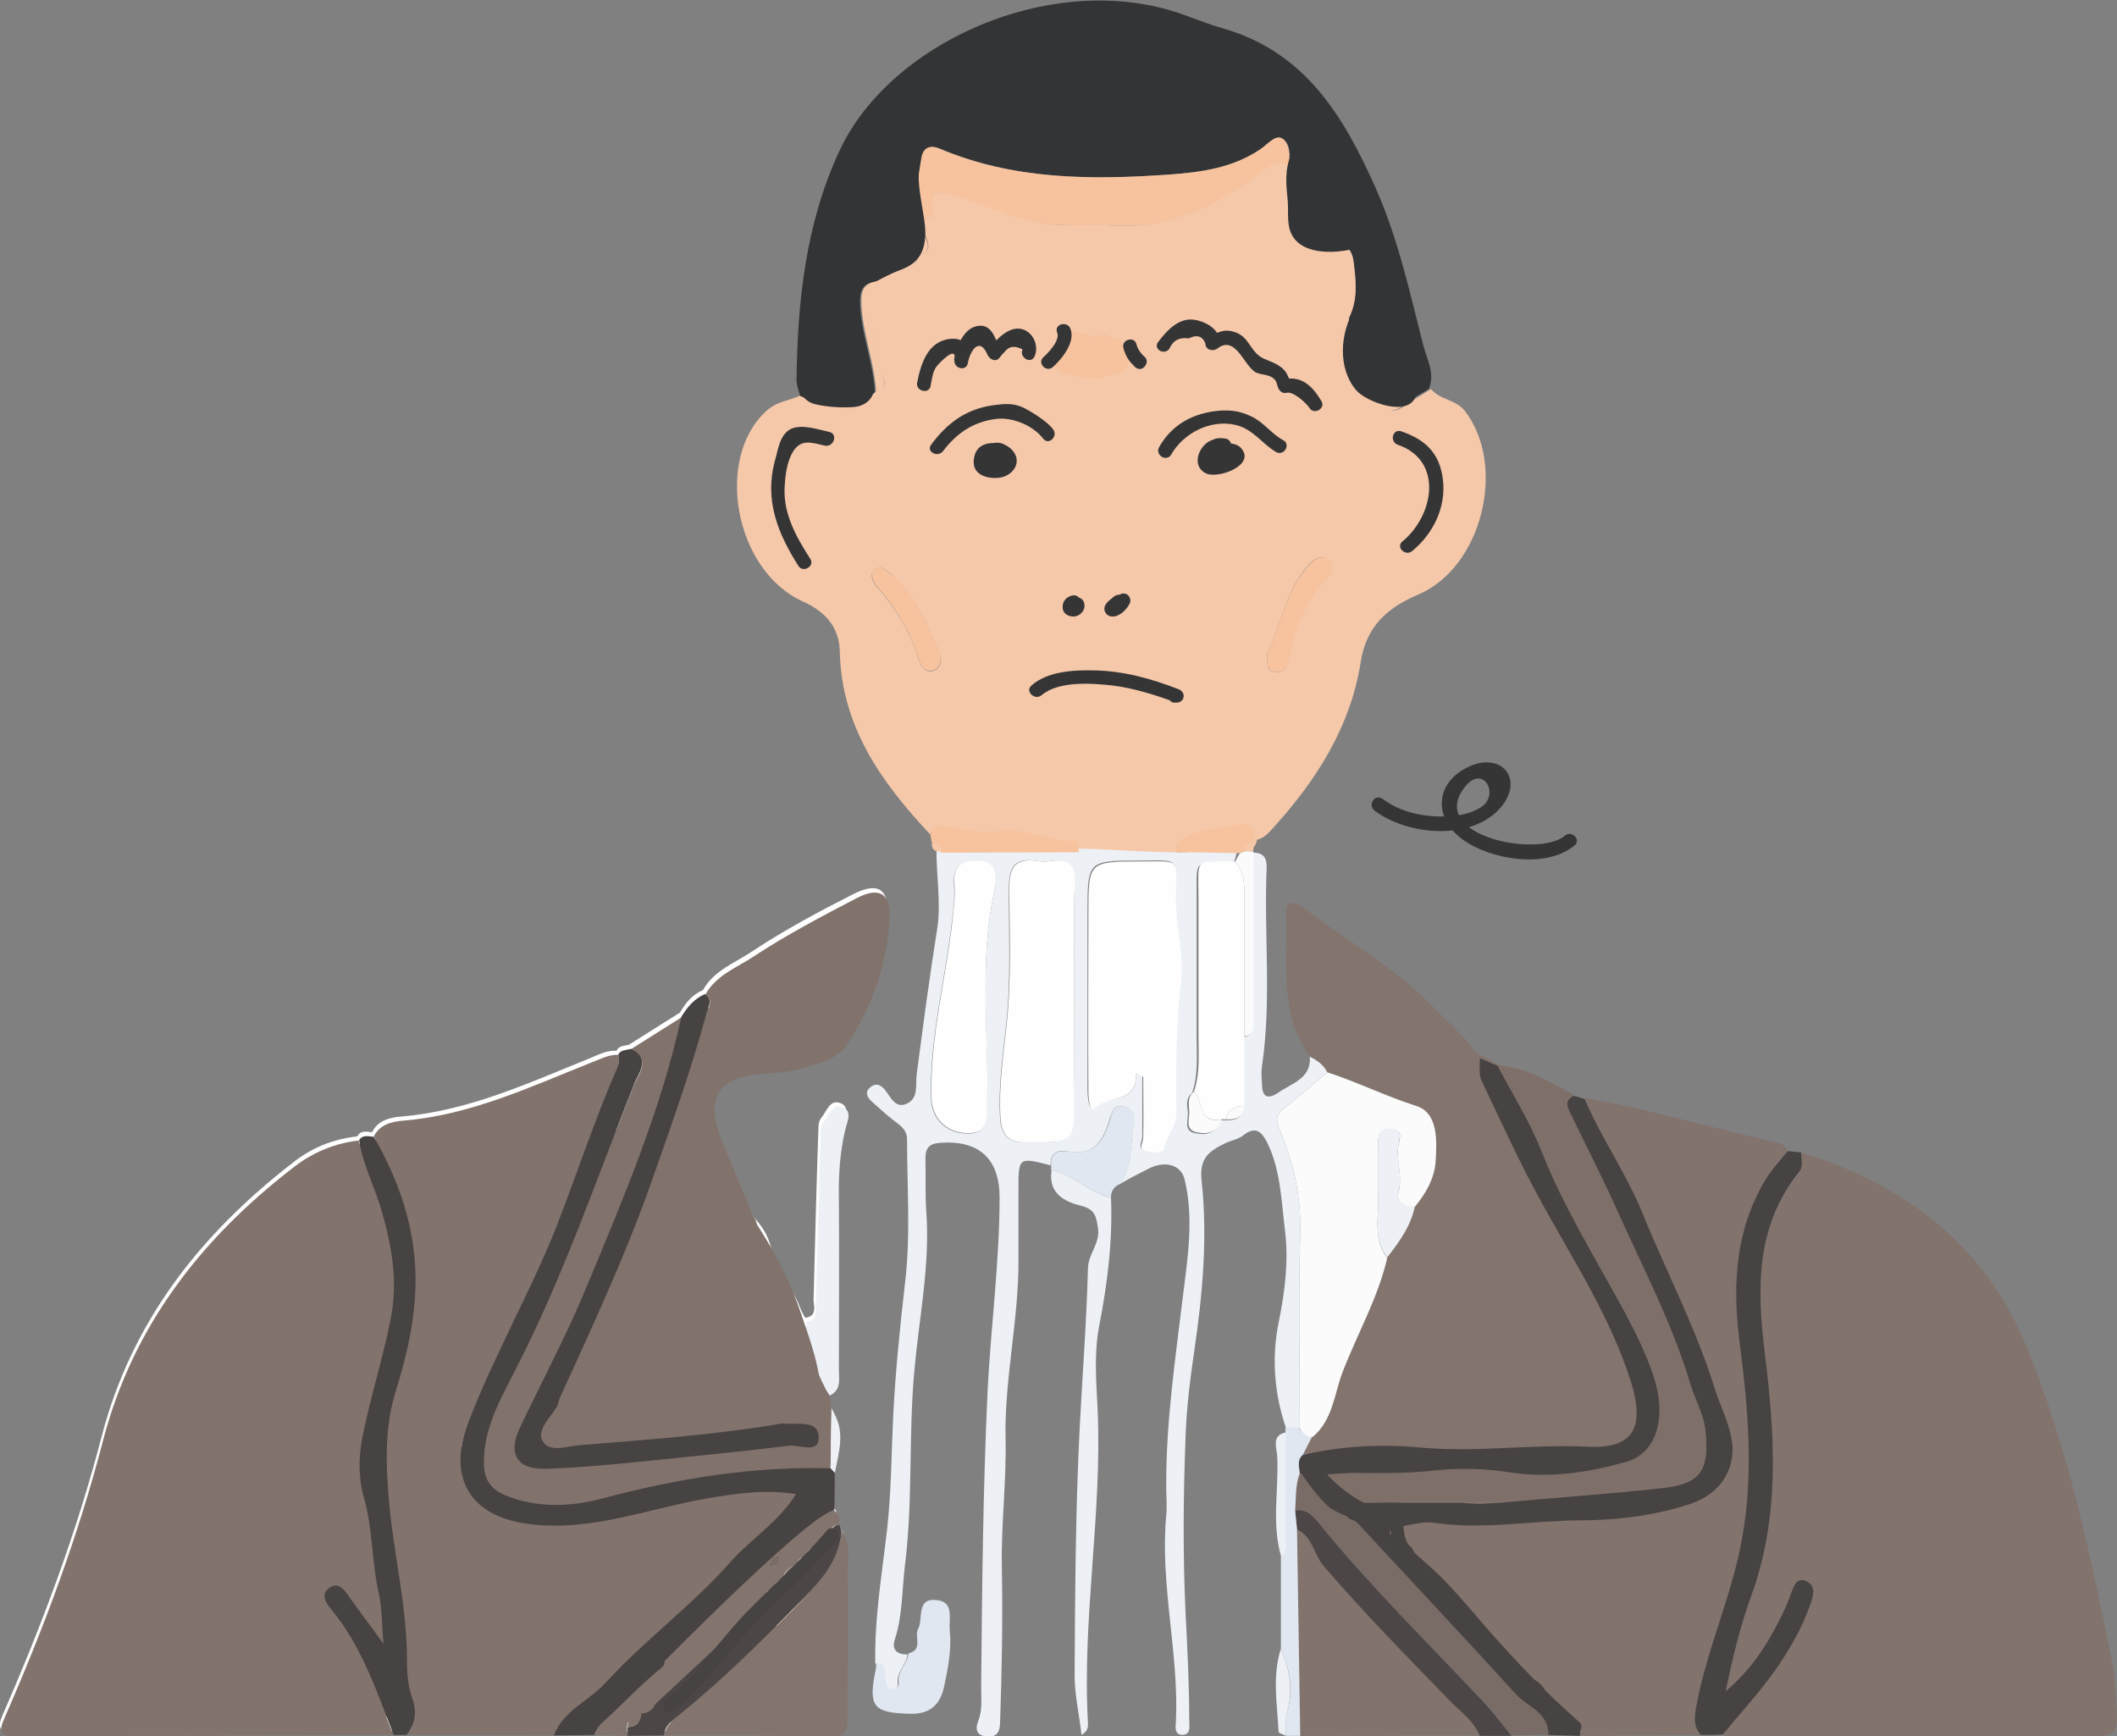<?xml version="1.0" encoding="utf-8"?>
<!-- Generator: Adobe Illustrator 23.0.2, SVG Export Plug-In . SVG Version: 6.00 Build 0)  -->
<svg version="1.1" id="Layer_1" xmlns="http://www.w3.org/2000/svg" xmlns:xlink="http://www.w3.org/1999/xlink" x="0px" y="0px"
	 viewBox="0 0 459.8 377.1" style="enable-background:new 0 0 459.8 377.1;" xml:space="preserve">
<rect x="0" y="0" width="459.8" height="377.1" fill="#808080" stroke="none"/>
<style type="text/css">
	.st0{fill:#FEFEFE;}
	.st1{fill:#F5C8AA;}
	.st2{fill:#82736C;}
	.st3{fill:#333435;}
	.st4{fill:#81736C;}
	.st5{fill:#83756E;}
	.st6{fill:#EDF0F5;}
	.st7{fill:#474342;}
	.st8{fill:#7E7069;}
	.st9{fill:#796C66;}
	.st10{fill:#4C4746;}
	.st11{fill:#E0E7F1;}
	.st12{fill:#F7C39E;}
	.st13{fill:#FFFFFF;}
	.st14{fill:#FBFBFB;}
	.st15{fill:#363535;}
</style>
<g>
	<path class="st0" d="M174.9,286.2c-1.6-2.3-1.7-5.6-4.6-7c-0.2-0.6-0.5-1.2-0.7-1.8c0.4-1.4,0.5-2.7-1.4-3.1
		c-0.3-0.6-0.5-1.2-0.8-1.8c0.1-3.4-1.7-6-3.9-8.4c-2.4-5.8-4.8-11.7-7.2-17.5c-3.8-9.2-0.8-13.8,9.2-14.4c2.8-0.2,5.7-0.4,8.4-1.2
		c3.6-1.1,7.7-2,9.8-5.4c5.1-8.1,8.4-17,9-26.6c0.4-5.9-1.9-7.5-7.2-4.9c-7.5,3.8-15,7.8-22.1,12.5c-3.7,2.5-8.3,4.1-10.7,8.4
		c-2.3,1-3.8,2.8-5,4.9c-3.7,2.3-7.4,4.7-11.1,7c-1,0.3-2.1,0.1-2.7,1.3c-2.1-0.1-3.8,0.8-5.7,1.6c-13.4,5.4-26.5,11.5-41.1,12.7
		c-2.4,0.2-5,0.8-6.3,3.4c-1.2-0.1-2.4-0.5-3.2,0.9c-5.3,0.6-10,2.5-14.1,5.8c-20,15.5-34.9,34.4-41.4,59.3
		c-5.4,20.8-12.9,40.8-21.5,60.5c-1.1,2.5-1,3.8,2.1,3.8c2.3,0,4.7,0,7,0c25.1-0.1,50.2-0.2,75.4-0.3c0.9,0,1.9,0,2.8,0
		c10.7,0,21.4,0.1,32.1,0.1c2.9,0,5.9-0.1,8.8-0.1c2.4,0.1,4.8,0.1,7.1,0.2c2.6,0,5.3-0.1,7.9-0.1c12.1,0.1,24.3,0.1,36.4,0.2
		c2.6,0,3.4-1,3.4-3.5c0-10.6,0.3-21.3,0-31.9c-0.1-3,0.9-6.4-1.3-9.1c-0.2-0.5-0.4-1-0.6-1.4c0.2-1.2,0.2-2.3-1-3.1
		c0-2.7,0-5.4,0.1-8.1c0.9-4.7,2.5-9.5-0.7-14c-0.1-1-0.2-2-0.4-3c2.6-1.2,2-3.6,2-5.6c0-12.3,0.1-24.6,0-36.8
		c0-5.2,0.2-10.2,1.4-15.3c0.4-1.7,1.6-3.9-0.5-4.8c-2.4-1-3.1,1.9-4.3,3.3c-0.7,0.8-0.5,2.5-0.6,3.8c-0.4,11.9-0.7,23.8-1,35.7
		C176.9,284.1,177.3,285.9,174.9,286.2z"/>
	<path class="st1" d="M202.1,181.3c-10.5-11.2-19.3-23.3-19.7-39.7c-0.1-5.1-2.8-8.6-7.9-10.9c-15-6.7-19.4-31.2-8-41.5
		c2.3-2.1,5.1-2.2,7.6-3.4c1.1,0.5,2.2,0.9,3.3,1.4c3.3,2.9,6.7,2.7,10,0.1c1-0.8,2-1.5,2.9-2.3c2.8-0.4,1.7-2.1,1.3-3.7
		c-1.5-6.7-3.7-13.4-1.3-20.3c2.2-1.1,4.3-2.2,6.5-3.3c1.6,0.3,2.5-0.2,2.3-2l0.2,0.2l-0.2-0.2c3.9-1,2.4-3.4,1.4-5.7
		c0-0.7,0-1.4,0-2.1c0.3-0.7,0.9-1.5,0.9-2.2c-0.5-4.9,1.3-4.5,5.4-3.4c6.5,1.6,12.4,4.9,19.1,6.1c5.5,0.9,10.9,0.3,16.3,0.6
		c12.7,0.7,22.7-5.5,32.2-12.7c2.4-1.8,3.7-1.8,5.7-0.2c0.9,3.6,0.5,7.2,0.5,10.8c0,2.5,0.5,4.5,2.8,5.9c0.9,1.6,1.9,1.7,3.1,0.3
		c1.3,0,2.7,0.1,4,0.1c2,3.3,2.2,6.9,2.1,10.7c-0.1,1.7-0.7,3.6,0.7,5.1c0.1,3.7,0.2,7.4,0.3,11.1c-1.5,1.3-0.6,1.8,0.8,2
		c1.1,1.4,2.1,2.8,3.2,4.2c2.3,2.8,4.9,4.2,8.1,1.3c1.7-1,3.4-2,5.1-3.1c2,2.4,5.4,2.2,7.4,4.8c9.1,11.9,3.7,33.9-10.1,39.8
		c-6.8,2.9-11.4,6.9-12.6,14.9c-2.2,13.8-9.5,25.3-18.7,35.5c-1.1,1.2-2.2,2.6-3.9,2.9c0-2.5,0.8,1.6-1.6,2.2
		c-3.9,0.9-5.2-1.6-8.9,0.6c-2.5,0-6.7-1.4-6.7,0c-7.7,0-15.3,0-23,0c-0.1-1-3.3-0.3-4.2-0.3c-4.9,0.3-10.5-0.7-15.2,0.1
		c-3.9,0.7-5.2,0.6-8.9-0.1C202,184.5,202.6,178.7,202.1,181.3z M275.2,142c0.2,1.9-0.3,3.5,1.5,3.9c2.2,0.5,3-1.2,3.3-2.9
		c1.1-6.6,3.6-12.5,8.1-17.4c1.1-1.2,1.7-2.8,0.3-4c-1.3-1.1-2.7-0.4-3.9,0.8C279.1,128.1,278.3,135.9,275.2,142z M191,123.2
		c-0.3,0.2-1.2,0.3-1.4,0.8c-0.7,1.4,0.2,2.7,1,3.6c4.1,4.7,7.2,9.8,9,15.8c0.4,1.3,1.5,3,3.3,2.2c1.7-0.7,1.6-2.4,1-3.9
		c-2.4-5.8-4.7-11.6-9.4-16.1C193.6,124.6,192.6,123.7,191,123.2z"/>
	<g>
		<g>
			<path class="st2" d="M79.9,260c0.6,4,1.5,7.8,2.7,11.6c0.6,1.9,3.1,1.1,2.9-0.8c-0.7-5.4-2-10.5-3.8-15.6c-0.3-1-1.3-1.3-2.2-0.9
				c-1.6,0.8-1.5,0.7-2.8,1.9c-1.5,1.3,0.7,3.4,2.1,2.1c2.1-1.8,4.2-3.3,6.6-4.7c1.4-0.8,0.5-3.4-1.2-2.7c-2.2,0.8-4.3,1.6-6.5,2.4
				c0.4,0.9,0.8,1.8,1.2,2.7c2.3-1.5,4.6-2.9,6.9-4.4c1.2-0.7,0.8-2.9-0.8-2.8c-2.2,0.2-4.3,0.6-6.4,1.3c0.3,1,0.5,1.9,0.8,2.9
				c1.8-0.7,3.3-1.4,5-2.5c1.2-0.8,0.8-2.8-0.8-2.8c-2.5,0-4.7,0.4-7.1,1.3c-1.8,0.7-1.1,3.4,0.8,2.9c2.3-0.6,4.5-1.1,6.8-1.7
				c-0.5-0.8-1-1.7-1.5-2.5c-1.4,1.1-2.3,2.1-3.4,3.5c-0.7,1,0.3,2.2,1.3,2.3c2.8,0.1,5.3-0.2,8-1c-0.4-0.9-0.8-1.8-1.2-2.7
				c-3.7,2.2-7.3,4.4-10.7,7c-1.2,0.9-0.6,3.4,1.2,2.7c3.4-1.2,6.6-2.7,9.7-4.6c1.7-1,0.2-3.4-1.5-2.6c-3.7,1.7-7,3.9-10.1,6.6
				c-1.1,1,0.1,3,1.5,2.5c4.3-1.4,8.3-3.3,12.2-5.6c1.7-1,0.2-3.4-1.5-2.6c-3.8,1.7-9.3,3.9-10.6,8.2c-0.3,1.1,0.8,2.2,1.8,1.8
				c3.7-1.2,7.2-2.9,10.5-5c1.6-1,0.2-3.5-1.5-2.6c-3.5,2-6.8,4.2-9.7,7c-1.8,1.7-4.1,3.4-3.4,6c0.3,1,1.4,1.4,2.2,0.9
				c4.2-2.3,8-4.9,11.7-7.9c1.3-1.1-0.4-3.4-1.8-2.4c-4.5,3.2-8.9,6.5-12.8,10.5c-1.2,1.2,0.3,3.2,1.8,2.4
				c5.5-3.2,10.6-6.9,15.2-11.4c1.3-1.2-0.3-3-1.8-2.4c-4.5,2.1-8.5,4.8-12.2,8.2c-1.3,1.2,0.4,3.1,1.8,2.4
				c4.8-2.5,9.1-5.5,13.5-8.6c-0.5-0.9-1-1.7-1.5-2.6c-3.4,2.5-6.7,5.2-9.8,8.2c-2.1,2.1-4.1,3.9-4.3,6.9c-0.1,1,1,1.7,1.9,1.4
				c4.4-1.2,8-3.3,11.2-6.6c1.3-1.4-0.8-3.5-2.1-2.1c-2.8,3-5.9,4.8-9.8,5.8c0.6,0.5,1.3,1,1.9,1.4c0.3-4.5,9.3-10.1,12.6-12.5
				c1.5-1.1,0.1-3.7-1.5-2.6c-4.4,3.1-8.7,6.1-13.5,8.6c0.6,0.8,1.2,1.6,1.8,2.4c3.5-3.2,7.3-5.8,11.6-7.8c-0.6-0.8-1.2-1.6-1.8-2.4
				c-4.5,4.2-9.3,7.8-14.6,10.9c0.6,0.8,1.2,1.6,1.8,2.4c3.7-3.8,7.9-6.9,12.2-10c-0.6-0.8-1.2-1.6-1.8-2.4
				c-3.5,2.8-7.2,5.2-11.1,7.4c0.7,0.3,1.5,0.6,2.2,0.9c-0.3-1.3,4.7-5,5.4-5.5c2-1.6,4.1-2.9,6.3-4.1c-0.5-0.9-1-1.7-1.5-2.6
				c-3.1,2-6.3,3.5-9.8,4.7c0.6,0.6,1.2,1.2,1.8,1.8c0.9-3.2,6.4-5.2,9.2-6.4c-0.5-0.9-1-1.7-1.5-2.6c-3.7,2.2-7.5,3.9-11.5,5.3
				c0.5,0.8,1,1.7,1.5,2.5c2.9-2.5,6-4.5,9.5-6.1c-0.5-0.9-1-1.7-1.5-2.6c-2.9,1.8-5.8,3.2-9,4.3c0.4,0.9,0.8,1.8,1.2,2.7
				c3.4-2.6,7-4.8,10.7-7c1.4-0.9,0.5-3.2-1.2-2.7c-2.4,0.7-4.7,1-7.2,0.9c0.4,0.8,0.9,1.5,1.3,2.3c0.8-1.1,1.8-2.1,2.9-2.9
				c1.2-1-0.1-2.8-1.5-2.5c-2.3,0.6-4.5,1.1-6.8,1.7c0.3,1,0.5,1.9,0.8,2.9c2.1-0.8,4.1-1.1,6.3-1.2c-0.3-0.9-0.5-1.9-0.8-2.8
				c-1.3,0.9-2.7,1.7-4.2,2.2c-1.8,0.7-1.1,3.5,0.8,2.9c1.9-0.6,3.6-1,5.6-1.2c-0.3-0.9-0.5-1.9-0.8-2.8c-2.3,1.5-4.6,2.9-6.9,4.4
				c-1.4,0.9-0.5,3.4,1.2,2.7c2.2-0.8,4.3-1.6,6.5-2.4c-0.4-0.9-0.8-1.8-1.2-2.7c-2.6,1.5-4.9,3.2-7.2,5.2c0.7,0.7,1.4,1.4,2.1,2.1
				c0.7-0.5,1.4-0.9,2.2-1.4c-0.7-0.3-1.5-0.6-2.2-0.9c1.8,5.1,3.1,10.3,3.8,15.6c1-0.3,1.9-0.5,2.9-0.8c-1.2-3.8-2.1-7.6-2.7-11.6
				C82.5,257.3,79.6,258.1,79.9,260L79.9,260z"/>
		</g>
	</g>
	<g>
		<g>
			<path class="st2" d="M85.8,261.2c-2.8,2.2-5.6,4.3-8.4,6.5c-2.7,2.1,0.9,6.8,3.6,4.7c3.4-2.6,6.9-5.1,10.3-7.7c3-2.3,0.5-7-3-5.2
				c-4.5,2.4-7.5,5.9-9.4,10.7c-0.8,2.1,1.7,4.4,3.7,3.7c5-1.7,9.4-4.1,13.5-7.4c2.8-2.2-0.8-6.2-3.6-4.7
				c-6.1,3.1-11.3,7.2-15.8,12.4c-1.7,2-0.1,6.3,2.9,5c5.3-2.1,10.2-4.7,14.9-7.8c-1.2-1.6-2.4-3.1-3.6-4.7
				c-5.2,4-10.1,8.2-13.1,14.2c-1.1,2.3,0.7,5.1,3.4,4.4c7.2-1.9,13.4-5.4,18.8-10.4c2.6-2.4-0.7-6.2-3.6-4.7
				c-7.4,3.8-13.7,9-18.9,15.4c-2.1,2.5,0.5,6.5,3.6,4.7c6.9-3.9,13.3-8.4,19.3-13.5c2.6-2.2-0.9-6.7-3.6-4.7
				c-8.1,6-16.2,12.2-20.4,21.6c-1.2,2.7,1.3,5.5,4.1,4.1c5.5-2.9,10.5-6.5,14.9-10.9c2.7-2.8-1.5-7-4.2-4.2
				c-5.2,5.2-9.6,10.9-13.3,17.3c-1.8,3.1,2.2,5.8,4.7,3.6c4.5-3.8,8.5-7.9,12.1-12.5c2.4-3-1.3-6.8-4.2-4.2
				c-6.8,5.8-12.6,12.3-17.7,19.6c-2,2.9,2.3,5.8,4.7,3.6c7.2-6.5,13.9-13.5,19.9-21c2.4-3-1.3-6.8-4.2-4.2
				c-11.2,9.4-19.1,22-23,36.1c-0.7,2.5,2.1,4.7,4.4,3.4c5.8-3.4,9.7-8.1,12.2-14.3c1.1-2.8-3.1-5.1-5-2.9
				c-5.4,6.2-8.4,13.1-9.5,21.2c-0.4,3.3,4.1,3.6,5.6,1.5c4.1-5.5,7.2-11.4,9.6-17.8c1.3-3.3-3.7-5.1-5.5-2.3
				c-5.6,8.7-10.5,17.6-11.8,28.1c-0.4,3.2,4.1,3.7,5.6,1.5c7.6-11.5,13.6-23.9,17.9-37c1-3-2.9-4.8-5-2.9
				c-5.4,4.7-9.2,10.3-11.9,16.9c-1.4,3.4,3.6,4.7,5.5,2.3c5-6.5,9.4-13.4,13.1-20.8c1.5-2.9-2.3-6.2-4.7-3.6
				c-7.9,8.3-14.3,17.8-18.9,28.3c-1.2,2.8,1.3,5.3,4.1,4.1c4.6-2,7.6-7.5,10.3-11.4c3.7-5.2,7-10.7,10-16.4
				c1.5-2.9-2.4-6.3-4.7-3.6c-11,12.9-19.1,27.6-24,43.8c-0.7,2.4,1.5,4.1,3.7,3.7c4-0.7,6.1-3.8,8.1-7.1c2.8-4.5,5.2-9.3,7.4-14.2
				c1.3-2.9-2.3-6.4-4.7-3.6c-6.4,7.2-10.1,15.7-11.1,25.2c-0.3,2.5,3.5,4,5.1,2.1c5.1-6,8.9-12.7,12.6-19.6c1.8-3.4-3.2-6.3-5.2-3
				c-5.1,8.3-9.1,17.2-12,26.5c-1,3.3,3.8,5.3,5.5,2.3c2.9-5.1,5.8-10.3,8.7-15.4c2-3.5-2.9-6-5.2-3c-4.5,6-7.7,12.6-9.6,19.8
				c-0.8,2.9,2.9,5,5,2.9c4.6-4.5,8-9.6,10.5-15.5c1.3-3.2-3.9-5.3-5.5-2.3c-2.7,4.9-4.6,10.1-5.8,15.6c-0.8,3.8,4.5,5.3,5.8,1.6
				c1.5-4.5,5.6-17.7-0.6-20.4c-6.6-2.9-12.4,7.9-13.4,12.8c-0.7,3.4,3.5,5.1,5.5,2.3c1.8-2.6,3-5.2,3.9-8.2
				c0.9-3.2-3.9-5.4-5.5-2.3c-1.8,3.7-6.6,14.7-0.3,16.6c3.1,0.9,5.4-1.5,7.3-3.6c3.2-3.3,6-6.8,8.8-10.4c-1.8-0.8-3.7-1.5-5.5-2.3
				c-1,5-2.1,10.1-3.1,15.1c-0.8,3.8,4.5,5.2,5.8,1.6c3.2-8.6,5.8-17.3,8.1-26.2c0.8-3.2-4.1-5.5-5.5-2.3
				c-3.5,7.8-5.4,15.8-5.7,24.3c-0.2,3.6,4.7,3.7,5.9,0.8c3.1-7.9,5.3-16.1,6.5-24.5c0.4-3-3.9-5.7-5.5-2.3
				c-4.3,9.1-7.6,18.5-9.7,28.3c-0.8,3.8,4.8,5.4,5.8,1.6c1.8-6.8,3.9-13.5,6.3-20.1c-1.9-0.5-3.9-1.1-5.8-1.6
				c-1.7,7.7-3.5,15.5-5.2,23.2c-0.8,3.8,4.6,5.3,5.8,1.6c0.8-2.3,0.8-4.4-0.1-6.6c-0.6-1.7-2.7-2.9-4.4-1.8
				c-3.3,2.2-6.2,5.6-6.4,9.8c-0.2,3.7,2.6,5.5,6.1,4.7c3.5-0.8,7.3-2.8,8.1-6.7c0.7-3.3-1.3-6.6-4.7-7.1
				c-7.8-1.1-13.7,9.5-5.5,13.5c8.1,4,15.7-4.4,13.4-12.2c-0.7-2.5-4.2-3-5.5-0.7c-2.3,3.9-2.2,8.3,0.6,11.9c1.3,1.7,3.9,2.1,5.2,0
				c3-5.2,2.3-10.7-1.4-15.3c-1.6-1.9-4.3-0.5-5,1.3c-1.5,3.7-0.5,7.6,2.5,10.2c2.5,2.3,6.3-0.6,4.7-3.6c-0.9-1.8-1.9-2.2-3.9-2.3
				c-1.4-0.1-2.5,1-2.9,2.2c-1.8,5-1,11.2,5.5,11.4c2.8,0.1,3.7-3.3,2.1-5.1c-4-4.6-12.3-4.7-14.1,2.1c-1.7,6,5,10.3,10.1,7.3
				c2.7-1.6,1.4-5.4-1.5-5.6c-1.7-0.1-3.1,0.1-4.7,0.5c-3.1,0.8-2.6,6.4,0.8,5.9c2.9-0.4,5.4-1.1,8.1-2.4c2.9-1.4,1.2-5.4-1.5-5.6
				c-2.8-0.2-5.7-0.4-8.5-0.6c0.3,2,0.5,3.9,0.8,5.9c3.2-0.9,6.4-1.9,9.6-2.8c2.3-0.7,2.7-3.3,1.3-5c-3.3-3.9-8.6-3.9-12.3-0.6
				c1.6,1.2,3.1,2.4,4.7,3.6c7.6-12.9,11.2-27.6,19-40.4c-1.7,0-3.5,0-5.2,0c1.2,2.8,2.4,5.6,3.7,8.3c0.8,1.7,3.5,1.9,4.7,0.6
				c5.4-6.1,9.5-12.9,12.7-20.4c-1.9-0.5-3.9-1.1-5.8-1.6c-1.1,2.8-2.5,5.1-4.5,7.3c1.7,1,3.3,1.9,5,2.9c3.5-9.8,7-19.6,10.5-29.3
				c1.2-3.5-3.6-4.8-5.5-2.3c-5.6,7.6-8.5,16.5-9.9,25.8c-0.5,3.2,3.5,5.4,5.5,2.3c5-7.9,8.4-16.6,10.2-25.8
				c0.6-3.2-3.6-5.4-5.5-2.3c-4.3,7.1-7.2,14.8-8.7,22.9c-0.6,3.1,3.8,5.5,5.5,2.3c7.8-14.9,14-30.6,20.1-46.2
				c-1.8,0.2-3.7,0.5-5.5,0.7c0,0.3,0.1,0.6,0.1,0.9c-1.1,3.8,4.3,5,5.8,1.6c2.4-5.8,4.5-11.7,6.3-17.7c1.1-3.8-4.4-5.1-5.8-1.6
				c-0.9,2.3-1.8,4.5-2.7,6.8c1.9,0.5,3.9,1.1,5.8,1.6c1.7-6.7,3.4-13.4,5.1-20.1c1.3-5.2,2-14.6,7.1-17.6c-1.5-0.9-3-1.7-4.5-2.6
				c-0.9,13.2-3.7,26-8.5,38.3c1.9,0.5,3.9,1.1,5.8,1.6c1.6-8.2,3.2-16.5,4.8-24.7c0.6-3.1-4.1-5.6-5.5-2.3
				c-5.6,13.1-11.3,26.2-16.9,39.4c1.8,0.8,3.7,1.5,5.5,2.3c2.8-6.7,5.5-13.3,8.3-20c-1.9-0.5-3.9-1.1-5.8-1.6
				c-1.2,3.7-2.8,7.1-5,10.4c1.8,0.8,3.7,1.5,5.5,2.3c1.7-6.7,6.1-16.3,3.6-23.2c-0.7-2-3.4-3.1-5-1.3c-4.3,4.9-7.9,10.2-10.7,16
				c1.8,0.8,3.7,1.5,5.5,2.3c1-3.9,2.1-7.7,3.1-11.6c1-3.8-4.4-5.1-5.8-1.6c-6.5,16.7-12.7,33.6-18.5,50.6c-1.3,3.7,4.4,5.2,5.8,1.6
				c1.6-4.3,3.7-8.1,6.3-11.9c-1.7-1-3.5-2-5.2-3c-4.4,9.7-9.1,19.2-14.2,28.6c1.8,0.8,3.7,1.5,5.5,2.3c0.6-2.6,1.3-5.3,1.9-7.9
				c0.8-3.3-3.7-5.3-5.5-2.3c-2.7,4.7-4.8,9.6-6.1,14.8c-0.8,3.2,4.1,5.5,5.5,2.3c2.5-5.9,5-11.7,7.6-17.6c-1.8-0.8-3.7-1.5-5.5-2.3
				c-1.9,5.6-3.6,11.3-5.1,17.1c-0.8,3.2,3.9,5.4,5.5,2.3c1.2-2.3,2.5-4.3,4.3-6.2c-1.7-0.7-3.4-1.4-5.1-2.1c0,2.5-0.1,5-0.1,7.5
				c-0.1,3.3,5.1,4.1,5.9,0.8c0.9-4,1.9-8,2.8-12c0.8-3.3-3.7-5.2-5.5-2.3c-1.5,2.4-2.8,4.8-4.1,7.4c1.8,0.8,3.7,1.5,5.5,2.3
				c2.1-8.7,4.6-17.3,7.6-25.8c1.2-3.5-3.6-4.8-5.5-2.3c-4.2,5.6-6.4,13.1-4.8,20.1c0.5,2.3,1.6,4.3,3.7,5.5
				c2.2,1.2,11.2-0.8,10.4,3.6c-0.4,2.3,1.3,4.2,3.7,3.7c3.7-0.8,5.7-3.5,5.9-7.2c0.1-2.7-3.3-3.8-5.1-2.1
				c-3.7,3.5-7.2,7.2-10.4,11.1c1.6,1.2,3.1,2.4,4.7,3.6c3-4.8,5.9-9.6,8.9-14.4c-1.7-1-3.5-2-5.2-3c-1.8,3.7-3.7,7.4-5.5,11.1
				c1.8,0.2,3.7,0.5,5.5,0.7c-0.7-2-1.5-4.1-2.2-6.1c-0.8-2.2-3.3-2.9-5-1.3c-4,3.6-7.2,7.7-9.8,12.4c1.8,0.8,3.7,1.5,5.5,2.3
				c1.1-4.3,2.5-8.4,4.4-12.4c-1.8-0.8-3.7-1.5-5.5-2.3c-2.1,5.2-4.1,10.3-6.2,15.5c-1.3,3.1,4.1,5.4,5.5,2.3
				c1.7-3.8,3.7-7.2,6.3-10.4c-1.7-1-3.3-1.9-5-2.9c-1.1,4.2-2.5,8.2-4.4,12.2c-1.7,3.4,3.1,6.3,5.2,3c2.1-3.4,4.3-6.6,6.8-9.7
				c-1.7-1-3.3-1.9-5-2.9c-0.7,3.3-1.3,6.5-1.7,9.8c-0.3,2.9,4.4,4.1,5.6,1.5c1.7-3.5,3.1-7.1,4.3-10.9c1.2-3.7-4.5-5.2-5.8-1.6
				c-1.5,4.2-2.8,8.5-3.9,12.8c-0.8,3.2,4.1,5.5,5.5,2.3c1.5-3.4,3.1-6.6,5.1-9.8c-1.9-0.5-3.7-1-5.6-1.5c0,1.6-0.1,3.2-0.1,4.8
				c-0.1,2.9,4.2,4.2,5.6,1.5c2.2-4.2,4.1-8.5,5.8-13c1.2-3.2-4-5.4-5.5-2.3c-1.8,3.7-3.3,7.6-4.6,11.5c-1.1,3.3,3.8,5.2,5.5,2.3
				c2-3.4,4.2-6.7,6.5-9.9c-1.8-0.8-3.7-1.5-5.5-2.3c-0.5,3.7-1,7.4-1.5,11.1c-0.4,3,3.8,5.6,5.5,2.3c2.2-4.2,4.3-8.5,6.5-12.7
				c-1.8-0.8-3.7-1.5-5.5-2.3c-1,3.8-1.3,7.5-1.1,11.5c0.2,2.8,4.1,4.3,5.6,1.5c1.9-3.6,3.3-7.3,4.1-11.4c0.6-3.2-3.7-5.4-5.5-2.3
				c-2.6,4.5-5.2,9-7.8,13.5c1.8,0.8,3.7,1.5,5.5,2.3c0.9-4.6,3.2-8.2,7-10.9c-1.5-0.9-3-1.7-4.5-2.6c0.3,3.5,0.3,7,0.1,10.5
				c-0.2,3,4.2,4,5.6,1.5c2.5-4.4,4.5-9,6-13.9c1.2-3.8-4.3-5.1-5.8-1.6c-1.6,3.7-2.4,7.4-2.7,11.4c-0.2,2.5,3.5,4.1,5.1,2.1
				c2.8-3.4,3.8-7.2,2.5-11.5c-0.9-3-4.8-2.7-5.8,0c-1.2,3.3-1.8,6.5-1.8,10c0,2.9,4.1,4.2,5.6,1.5c2.2-4,4.2-8,6.2-12.1
				c-1.9-0.5-3.7-1-5.6-1.5c-0.3,3.5-0.4,7-0.3,10.6c0.1,2.7,3.2,3.8,5.1,2.1c1.6-1.4,2.7-2.9,3.6-4.8c-1.8-0.2-3.7-0.5-5.5-0.7
				c0.3,1.4,0.3,2.8,0,4.2c2-0.3,3.9-0.5,5.9-0.8c-1.1-5-0.6-9.4-5.8-11.3c-1-0.3-2.2,0-2.9,0.8c-2.4,2.7-4.8,5.3-7.2,8
				c1.7,0.7,3.4,1.4,5.1,2.1c0.2-2.5,0.8-4.2,2-6.4c-1.9-0.5-3.7-1-5.6-1.5c-0.1,3.1-0.7,6-1.7,9c1.9,0.5,3.9,1.1,5.8,1.6
				c0.8-3,1.6-6,2.4-9c-2-0.3-3.9-0.5-5.9-0.8c-0.1,2.1-0.4,3.5-1.1,5.4c1.9,0,3.9,0,5.8,0c-0.9-2.3-1.5-4.6-2.1-7
				c-0.6-2.7-4.2-2.7-5.5-0.7c-3.1,4.7-6.1,9.6-8.8,14.5c-1.9,3.4,3.3,6.4,5.2,3c2.7-5,5.7-9.8,8.8-14.5c-1.8-0.2-3.7-0.5-5.5-0.7
				c0.5,2.4,1.2,4.7,2.1,7c1.1,2.8,4.7,2.9,5.8,0c0.9-2.3,1.2-4.5,1.4-6.9c0.1-3.4-5-4-5.9-0.8c-0.8,3-1.6,6-2.4,9
				c-1,3.7,4.6,5.3,5.8,1.6c1.1-3.5,1.7-6.9,1.9-10.6c0.1-3-4.2-4.1-5.6-1.5c-1.7,3.1-2.5,6-2.8,9.5c-0.2,2.6,3.5,4,5.1,2.1
				c2.4-2.7,4.8-5.3,7.2-8c-1,0.3-1.9,0.5-2.9,0.8c0.6,0.2,1.3,0.5,1.9,0.7c-0.7-0.7-1.4-1.4-2.1-2.1c0.6,2.8,1.2,5.7,1.8,8.5
				c0.8,3.6,5.5,2.3,5.9-0.8c0.3-2,0.1-3.8-0.2-5.8c-0.4-2.4-4.5-3-5.5-0.7c-0.7,1.5-1.4,2.5-2.6,3.6c1.7,0.7,3.4,1.4,5.1,2.1
				c-0.1-3.5,0-7,0.3-10.6c0.3-2.9-4.3-4.1-5.6-1.5c-2,4.1-4,8.1-6.2,12.1c1.9,0.5,3.7,1,5.6,1.5c0-3,0.5-5.6,1.6-8.4
				c-1.9,0-3.9,0-5.8,0c0.6,2.1,0.6,3.9-0.9,5.7c1.7,0.7,3.4,1.4,5.1,2.1c0.3-3.5,1.2-6.6,2.5-9.8c-1.9-0.5-3.9-1.1-5.8-1.6
				c-1.4,4.4-3.2,8.4-5.4,12.4c1.9,0.5,3.7,1,5.6,1.5c0.3-3.5,0.2-7-0.1-10.5c-0.2-2.1-2.5-4-4.5-2.6c-5.1,3.5-8.5,8.3-9.8,14.5
				c-0.7,3.2,3.7,5.4,5.5,2.3c2.6-4.5,5.2-9,7.8-13.5c-1.8-0.8-3.7-1.5-5.5-2.3c-0.7,3.6-1.8,6.8-3.5,10c1.9,0.5,3.7,1,5.6,1.5
				c-0.2-3.4,0-6.6,0.9-9.9c0.8-3.2-3.9-5.4-5.5-2.3c-2.2,4.2-4.3,8.5-6.5,12.7c1.8,0.8,3.7,1.5,5.5,2.3c0.5-3.7,1-7.4,1.5-11.1
				c0.5-3.3-3.4-5.2-5.5-2.3c-2.3,3.2-4.4,6.5-6.5,9.9c1.8,0.8,3.7,1.5,5.5,2.3c1.1-3.4,2.5-6.8,4-10.1c-1.8-0.8-3.7-1.5-5.5-2.3
				c-1.5,4-3.2,7.8-5.2,11.5c1.9,0.5,3.7,1,5.6,1.5c0-1.6,0.1-3.2,0.1-4.8c0.1-3.1-4.1-4-5.6-1.5c-2,3.1-3.6,6.4-5.1,9.8
				c1.8,0.8,3.7,1.5,5.5,2.3c1.1-4.3,2.4-8.6,3.9-12.8c-1.9-0.5-3.9-1.1-5.8-1.6c-1,3.2-2.3,6.3-3.7,9.4c1.9,0.5,3.7,1,5.6,1.5
				c0.3-2.8,0.8-5.5,1.5-8.2c0.6-2.6-3-5.4-5-2.9c-2.8,3.5-5.4,7.1-7.7,11c1.7,1,3.5,2,5.2,3c2.1-4.4,3.8-8.9,5-13.6
				c0.7-2.7-3-5.4-5-2.9c-2.9,3.6-5.4,7.4-7.3,11.6c1.8,0.8,3.7,1.5,5.5,2.3c2.1-5.2,4.1-10.3,6.2-15.5c1.3-3.1-4.1-5.4-5.5-2.3
				c-2.1,4.5-3.8,9-5,13.8c-0.8,3.2,3.8,5.4,5.5,2.3c2.3-4.3,5.2-7.9,8.8-11.2c-1.7-0.4-3.3-0.9-5-1.3c0.7,2,1.5,4.1,2.2,6.1
				c0.8,2.2,4.2,3.2,5.5,0.7c1.8-3.7,3.7-7.4,5.5-11.1c1.7-3.4-3.1-6.3-5.2-3c-3,4.8-5.9,9.6-8.9,14.4c-1.7,2.8,2.5,6.3,4.7,3.6
				c3.2-3.9,6.7-7.6,10.4-11.1c-1.7-0.7-3.4-1.4-5.1-2.1c-0.5,0.5-1,1-1.5,1.5c1.2,1.2,2.5,2.5,3.7,3.7c0.9-5.3-2-10.1-7.7-10.7
				c-4.5-0.4-6.7,1.2-6.7-4.7c0-4.6,1.7-8.7,4.4-12.3c-1.8-0.8-3.7-1.5-5.5-2.3c-2.9,8.5-5.4,17.1-7.6,25.8c-0.8,3.2,4,5.5,5.5,2.3
				c1.2-2.6,2.6-5,4.1-7.4c-1.8-0.8-3.7-1.5-5.5-2.3c-0.9,4-1.9,8-2.8,12c2,0.3,3.9,0.5,5.9,0.8c0-2.5,0.1-5,0.1-7.5
				c0-2.6-3.3-4-5.1-2.1c-2.1,2.3-3.8,4.6-5.2,7.4c1.8,0.8,3.7,1.5,5.5,2.3c1.5-5.7,3.2-11.4,5.1-17.1c1.1-3.2-4.1-5.5-5.5-2.3
				c-2.5,5.9-5,11.7-7.6,17.6c1.8,0.8,3.7,1.5,5.5,2.3c1.2-4.8,3-9.1,5.5-13.4c-1.8-0.8-3.7-1.5-5.5-2.3c-0.6,2.6-1.3,5.3-1.9,7.9
				c-0.8,3.2,3.8,5.4,5.5,2.3c5.1-9.4,9.8-18.9,14.2-28.6c1.6-3.5-3-6.3-5.2-3c-2.9,4.2-5.1,8.6-6.9,13.3c1.9,0.5,3.9,1.1,5.8,1.6
				c5.8-17,12-33.8,18.5-50.6c-1.9-0.5-3.9-1.1-5.8-1.6c-1,3.9-2.1,7.7-3.1,11.6c-0.9,3.2,4,5.5,5.5,2.3c2.6-5.4,5.8-10.3,9.8-14.8
				c-1.7-0.4-3.3-0.9-5-1.3c1.2,3.4-0.3,7.1-1.2,10.4c-0.8,3.2-1.6,6.4-2.4,9.6c-0.9,3.4,3.6,5.1,5.5,2.3c2.5-3.7,4.3-7.6,5.6-11.8
				c1.2-3.8-4.4-5.1-5.8-1.6c-2.8,6.7-5.5,13.3-8.3,20c-1.3,3.1,4.1,5.4,5.5,2.3c5.6-13.1,11.3-26.2,16.9-39.4
				c-1.8-0.8-3.7-1.5-5.5-2.3c-1.6,8.2-3.2,16.5-4.8,24.7c-0.7,3.8,4.4,5.2,5.8,1.6c4.9-12.8,7.8-26.2,8.7-39.9
				c0.1-2.3-2.7-3.7-4.5-2.6c-5.7,3.4-6.9,9.7-8.4,15.8c-2.2,8.5-4.3,17-6.5,25.6c-1,3.8,4.4,5.1,5.8,1.6c0.9-2.3,1.8-4.5,2.7-6.8
				c-1.9-0.5-3.9-1.1-5.8-1.6c-1.8,6-3.9,11.9-6.3,17.7c1.9,0.5,3.9,1.1,5.8,1.6c0.6-2.1,0.4-3.7-0.7-5.5c-1.4-2.4-4.6-1.6-5.5,0.7
				c-5.9,15.2-11.9,30.3-19.5,44.8c1.8,0.8,3.7,1.5,5.5,2.3c1.4-7.7,4.1-14.8,8.1-21.5c-1.8-0.8-3.7-1.5-5.5-2.3
				c-1.7,8.8-4.8,16.8-9.6,24.3c1.8,0.8,3.7,1.5,5.5,2.3c1.3-8.8,3.9-17.1,9.3-24.3c-1.8-0.8-3.7-1.5-5.5-2.3
				c-3.5,9.8-7,19.6-10.5,29.3c-1,2.8,3.1,5.1,5,2.9c2.6-3,4.6-6.2,6-10c1.4-3.6-4.3-5.1-5.8-1.6c-2.7,6.5-6.5,12.4-11.1,17.8
				c1.6,0.2,3.1,0.4,4.7,0.6c-1.2-2.8-2.4-5.6-3.7-8.3c-0.9-2.2-4.1-1.7-5.2,0c-7.8,12.8-11.4,27.6-19,40.4c-1.8,3,2.2,5.9,4.7,3.6
				c1.6-1.1,2.9-0.9,3.8,0.6c0.4-1.7,0.9-3.3,1.3-5c-3.2,0.9-6.4,1.9-9.6,2.8c-3.3,1-2.5,5.7,0.8,5.9c2.8,0.2,5.7,0.4,8.5,0.6
				c-0.5-1.9-1-3.7-1.5-5.6c-1.6,0.8-3.3,1.4-5,1.5c0.3,2,0.5,3.9,0.8,5.9c1-0.4,2-0.5,3.1-0.3c-0.5-1.9-1-3.7-1.5-5.6
				c-1.5-0.6-1.5-1-0.1-1.2c1.2-0.8,2.2-0.3,3,1.3c0.7-1.7,1.4-3.4,2.1-5.1c-0.5-1.3-0.4-2.6,0.3-3.8c-1,0.7-1.9,1.5-2.9,2.2
				c0.3,0,0.6,0,0.9,0c-0.9-0.5-1.7-1-2.6-1.5c0.1,0.3,0.3,0.5,0.4,0.8c1.6-1.2,3.1-2.4,4.7-3.6c-1.4-1.3-1.6-2.7-0.9-4.4
				c-1.7,0.4-3.3,0.9-5,1.3c2,2.5,2,5.3,0.5,8c1.7,0,3.5,0,5.2,0c-1.4-1.9-1.8-3.7-0.6-5.8c-1.8-0.2-3.7-0.5-5.5-0.7
				c0.6,2,0.4,4.5-2.1,5c-1,0.9-1.6,0.8-1.9-0.4c-0.3-1.3-0.9-1.3-1.6,0c-0.5,0.1-0.9,0.3-1.4,0.4c0.5,0.3,1,0.6,1.5,0.9
				c0.2-1,0.6-1.8,1.2-2.6c0.5-0.8,1.2-1.5,2.1-1.9c-1.5-0.6-2.9-1.2-4.4-1.8c0.7,1.1,0.7,2.3,0.1,3.4c1.9,0.5,3.9,1.1,5.8,1.6
				c1.7-7.7,3.5-15.5,5.2-23.2c0.9-3.8-4.5-5.2-5.8-1.6c-2.4,6.6-4.5,13.3-6.3,20.1c1.9,0.5,3.9,1.1,5.8,1.6c2-9.3,5-18.3,9.1-26.9
				c-1.8-0.8-3.7-1.5-5.5-2.3c-1.2,8.4-3.4,16.6-6.5,24.5c2,0.3,3.9,0.5,5.9,0.8c0.3-7.4,1.9-14.5,4.9-21.3
				c-1.8-0.8-3.7-1.5-5.5-2.3c-2.2,8.9-4.9,17.6-8.1,26.2c1.9,0.5,3.9,1.1,5.8,1.6c1-5,2.1-10.1,3.1-15.1c0.7-3.5-3.5-5-5.5-2.3
				c-2.2,2.9-6.2,6.1-7.8,9.2c-1.1,0.8-1.1,1.8-0.1,3.2c0-1,0.1-2.1,0.4-3.1c0.4-2.1,1.1-4,2.1-5.9c-1.8-0.8-3.7-1.5-5.5-2.3
				c-0.7,2.5-1.8,4.6-3.3,6.7c1.8,0.8,3.7,1.5,5.5,2.3c0.3-1.6,0.8-3.2,1.7-4.7c0.6-1,1.4-1.9,2.2-2.7c0.6-1,0.7-1,0.6,0.1
				c1.2,2.7-1.2,9-2.1,11.6c1.9,0.5,3.9,1.1,5.8,1.6c1.1-5,2.7-9.6,5.2-14.1c-1.8-0.8-3.7-1.5-5.5-2.3c-2.1,4.9-5.1,9.1-8.9,12.8
				c1.7,1,3.3,1.9,5,2.9c1.8-6.8,4.8-12.8,9-18.4c-1.7-1-3.5-2-5.2-3c-2.9,5.1-5.8,10.3-8.7,15.4c1.8,0.8,3.7,1.5,5.5,2.3
				c2.7-8.9,6.5-17.2,11.4-25.1c-1.7-1-3.5-2-5.2-3c-3.4,6.4-6.9,12.8-11.6,18.4c1.7,0.7,3.4,1.4,5.1,2.1c0.8-7.9,4.1-15.1,9.3-21
				c-1.6-1.2-3.1-2.4-4.7-3.6c-1.5,3.2-3,6.4-4.8,9.6c-1.5,2.8-3.7,8.3-7.2,8.9c1.2,1.2,2.5,2.5,3.7,3.7
				c4.5-15.2,12.1-29.1,22.4-41.2c-1.6-1.2-3.1-2.4-4.7-3.6c-2.5,4.6-5.1,9.1-8,13.5c-2.6,3.9-5.7,10.2-10.2,12.1
				c1.4,1.4,2.7,2.7,4.1,4.1c4.4-10.1,10.4-19.1,18-27.1c-1.6-1.2-3.1-2.4-4.7-3.6c-3.7,7.3-8.1,14.2-13.1,20.8
				c1.8,0.8,3.7,1.5,5.5,2.3c2.3-5.6,5.8-10.3,10.4-14.2c-1.7-1-3.3-1.9-5-2.9c-4.1,12.6-9.9,24.5-17.3,35.5c1.9,0.5,3.7,1,5.6,1.5
				c1.1-9.3,6-17.3,11-25c-1.8-0.8-3.7-1.5-5.5-2.3c-2.2,5.9-5.3,11.3-9,16.4c1.9,0.5,3.7,1,5.6,1.5c0.8-6.4,3.5-12.1,7.7-17
				c-1.7-1-3.3-1.9-5-2.9c-1.9,4.7-5.1,8.2-9.4,10.7c1.5,1.1,2.9,2.3,4.4,3.4c3.6-13.2,11-24.6,21.4-33.4c-1.4-1.4-2.8-2.8-4.2-4.2
				c-6.1,7.6-12.7,14.6-19.9,21c1.6,1.2,3.1,2.4,4.7,3.6c4.8-6.8,10.4-12.9,16.8-18.3c-1.4-1.4-2.8-2.8-4.2-4.2
				c-3.6,4.6-7.7,8.7-12.1,12.5c1.6,1.2,3.1,2.4,4.7,3.6c3.5-5.9,7.6-11.2,12.4-16.1c-1.4-1.4-2.8-2.8-4.2-4.2
				c-4,4.1-8.5,7.4-13.6,10c1.4,1.4,2.7,2.7,4.1,4.1c3.8-8.4,11-14,18.3-19.4c-1.2-1.6-2.4-3.1-3.6-4.7c-5.6,4.8-11.6,9-18,12.6
				c1.2,1.6,2.4,3.1,3.6,4.7c4.9-6.1,10.8-10.8,17.7-14.4c-1.2-1.6-2.4-3.1-3.6-4.7c-4.7,4.3-10,7.2-16.2,8.8
				c1.1,1.5,2.3,2.9,3.4,4.4c2.7-5.5,7.3-9.2,12.1-13c2.7-2.1-0.8-6.6-3.6-4.7c-4.3,2.9-8.7,5.3-13.5,7.2c1,1.7,1.9,3.3,2.9,5
				c4.2-4.8,8.9-8.5,14.6-11.4c-1.2-1.6-2.4-3.1-3.6-4.7c-3.3,2.6-6.8,4.5-10.8,5.8c1.2,1.2,2.5,2.5,3.7,3.7
				c1.3-3.3,3.5-5.5,6.6-7.1c-1-1.7-2-3.5-3-5.2c-3.4,2.6-6.9,5.1-10.3,7.7c1.2,1.6,2.4,3.1,3.6,4.7c2.8-2.2,5.6-4.3,8.4-6.5
				C93.1,263.1,88.8,258.9,85.8,261.2L85.8,261.2z"/>
		</g>
	</g>
	<g>
		<g>
			<path class="st2" d="M172.4,310.1c-5,1.2-10.1,2.5-15.1,3.7c-4.5,1.1-8.4,1-13,1.3c-4.7,0.4-12.6,5.3-12.5,10.7
				c0,1,0.5,2.1,1.5,2.6c4.4,2.2,10,0.5,14.1-1.8c3-1.7,1-6.2-2.3-5.5c-4.8,1.1-9.2,2.9-13.3,5.5c-2.8,1.7-1,6.6,2.3,5.5
				c4.8-1.5,9.7-2.8,14.6-3.7c-0.5-1.9-1.1-3.9-1.6-5.8c-4.3,1.6-8.6,2.7-13.2,3c-4,0.2-8-0.4-11.9,0.2c-1.9,0.3-4,1.6-5.9,0.7
				c-1.1-0.5-2.4-2.5-3.4-3.3c-2.6-2.2-5.6-3.6-8.9-4.6c-2.8-0.9-5.1,3-2.9,5c16.8,15.8,40.4,10,58.8,0.6c3.2-1.7,0.8-6-2.3-5.5
				c-2.7,0.5-5,1.4-7.4,2.8c-2,1.2-2,5.1,0.7,5.5c6.1,0.8,11.6-0.1,17.1-3.1c-1.5-0.6-2.9-1.2-4.4-1.8c0.7,2.1,1.6,4.3,3.8,5.3
				c1.6,0.7,3.5-0.4,4.5-0.1c-0.7-1-1.5-1.9-2.2-2.9c0,1.3,0,2.5-0.1,3.8c2-0.3,3.9-0.5,5.9-0.8c-0.4-0.7-0.6-1.5-0.7-2.4
				c-0.5-2.6-4.3-2.8-5.5-0.7c-3.8,6.8-8.2,13.2-13.2,19.3c1.7,1,3.3,1.9,5,2.9c0.7-2.6,1.9-4.5,3.8-6.3c2.9-2.7-1.3-6.6-4.2-4.2
				c-9.7,7.6-19.1,15.3-26.4,25.2c-2.1,2.8,2.3,5.8,4.7,3.6c4.7-4.4,9.5-8.8,14.2-13.1c2.8-2.6-1.4-6.8-4.2-4.2
				c-5,4.6-9.1,9.9-12.3,15.9c-1.3,2.4,0.8,4.9,3.4,4.4c3.6-0.7,6-2.8,8.7-5c4-3.4,8.1-6.3,12.6-9c-1.2-1.6-2.4-3.1-3.6-4.7
				c-3.4,4.2-7,8.1-10.8,11.9c-2.7,2.7,1.4,6.9,4.2,4.2c5.1-4.9,10.3-9.6,16.5-13.1c-1.2-1.6-2.4-3.1-3.6-4.7
				c-4.4,4.2-10.4,8.5-13.3,14c-1.2,2.2,0.8,5.3,3.4,4.4c5.2-1.7,9.7-5.2,14.2-8.1c-1.4-1.4-2.7-2.7-4.1-4.1
				c-2.2,3.7-4.8,6.7-8.1,9.4c1.7,0.7,3.4,1.4,5.1,2.1c0.2-0.2,0.3-0.4,0.5-0.6c-1.4-1.4-2.8-2.8-4.2-4.2c-2.8,3.3-6,5.7-10,7.4
				c1.5,0.6,2.9,1.2,4.4,1.8c-0.1-0.3-0.1-0.7-0.2-1c-0.4-1.8-2.8-2.8-4.4-1.8c-4.3,2.8-9.1,1-13.9,1.2c-4.5,0.2-9,1.2-13.4,2.2
				c0.8,1.8,1.5,3.7,2.3,5.5c4-1.8,8.1-3.7,12-5.8c2.1-1.1,4.5-2.3,4.7-5c0.6-5.9-7.3-4.9-10.4-3c-2.3,1.3-1.7,4.7,0.7,5.5
				c3.9,1.2,7.8,1.6,11.9,1.2c3.3-0.3,4.2-4.8,0.8-5.9c-2.3-0.7-4.3-0.7-6.6,0.2c-3.1,1.2-2.7,5.7,0.8,5.9
				c6.3,0.3,12.4-0.6,18.4-2.6c2.7-0.9,3-5,0-5.8c-2.1-0.6-3.8-0.6-5.9-0.2c-3.3,0.6-2.6,6.1,0.8,5.9c12.3-0.8,14.2-15.7,15.6-25.3
				c0.6-3.8-4.5-5.3-5.8-1.6c-1.2,3.3-1.2,6.2-0.4,9.5c0.6,2.4,4.4,3.1,5.5,0.7c2-4.3,3-8.5,2.9-13.2c-0.1-3.3-5.2-4.2-5.9-0.8
				c-1.2,5.7-2.7,11.3-4.6,16.8c1.5-0.6,2.9-1.2,4.4-1.8c-0.2-0.1-0.3-0.2-0.5-0.3c0.5,0.9,1,1.7,1.5,2.6
				c-0.7-6.3,2.7-14.7,4.8-20.5c-2-0.3-3.9-0.5-5.9-0.8c-0.2,5.5-1.2,10.7-2.9,15.9c2,0.3,3.9,0.5,5.9,0.8c0-6.8,1-13.3,2.8-19.9
				c1-3.7-4.7-5.3-5.8-1.6c-2,7-3,14.2-3,21.5c0,3.5,4.8,3.9,5.9,0.8c1.9-5.7,2.9-11.5,3.1-17.5c0.1-3.6-4.8-3.8-5.9-0.8
				c-1.9,5.3-3.4,10.7-4.4,16.2c-0.6,3.2-1.8,6.7,1.3,8.8c1.7,1.2,3.8-0.1,4.4-1.8c1.9-5.5,3.4-11.1,4.6-16.8
				c-2-0.3-3.9-0.5-5.9-0.8c0.1,3.7-0.5,6.9-2.1,10.2c1.8,0.2,3.7,0.5,5.5,0.7c-0.6-2.4-0.4-4.1,0.4-6.3c-1.9-0.5-3.9-1.1-5.8-1.6
				c-0.9,5.9-1.8,20.4-9.8,20.9c0.3,2,0.5,3.9,0.8,5.9c0.9,0.1,1.8,0.1,2.7,0.2c0-1.9,0-3.9,0-5.8c-5.5,1.8-11,2.6-16.8,2.4
				c0.3,2,0.5,3.9,0.8,5.9c1.1-0.6,2.2-0.7,3.4-0.2c0.3-2,0.5-3.9,0.8-5.9c-3.6,0.4-6.9,0.1-10.3-1c0.2,1.8,0.5,3.7,0.7,5.5
				c0.4-1.1,0.9-2.2,1.3-3.2c-0.6,0.3-1.1,0.6-1.7,0.9c-1.4,0.3-3,1.5-4.2,2.2c-2.6,1.3-5.1,2.5-7.7,3.7c-3.2,1.5-0.9,6.2,2.3,5.5
				c5.7-1.3,11.4-2.4,17.3-1.9c4.5,0.4,7.6,0.4,11.5-2.2c-1.5-0.6-2.9-1.2-4.4-1.8c0.1,0.3,0.1,0.7,0.2,1c0.5,2.1,2.7,2.5,4.4,1.8
				c4.4-1.9,8.1-4.7,11.2-8.3c2.5-2.9-1.3-6.8-4.2-4.2c-1.6,1.4-2,2.8-2.3,4.8c-0.3,2.9,3.4,3.6,5.1,2.1c3.7-3,6.6-6.5,9-10.6
				c1.5-2.5-1.5-5.8-4.1-4.1c-4.1,2.6-8.1,6-12.8,7.5c1.1,1.5,2.3,2.9,3.4,4.4c2.6-4.9,8.3-8.9,12.3-12.7c2.5-2.4-0.7-6.4-3.6-4.7
				c-6.7,3.7-12.2,8.8-17.7,14.1c1.4,1.4,2.8,2.8,4.2,4.2c3.8-3.8,7.4-7.8,10.8-11.9c2.1-2.5-0.5-6.5-3.6-4.7
				c-3.3,2-6.5,4.1-9.6,6.5c-3.2,2.5-6.1,6.2-10.2,6.9c1.1,1.5,2.3,2.9,3.4,4.4c3-5.6,6.7-10.4,11.4-14.7c-1.4-1.4-2.8-2.8-4.2-4.2
				c-4.7,4.4-9.5,8.8-14.2,13.1c1.6,1.2,3.1,2.4,4.7,3.6c7-9.5,16.2-16.8,25.4-24c-1.4-1.4-2.8-2.8-4.2-4.2c-2.7,2.5-4.4,5.4-5.4,9
				c-0.8,2.7,3,5.3,5,2.9c5.3-6.4,10-13.2,14.1-20.5c-1.8-0.2-3.7-0.5-5.5-0.7c0.1,0.8,0.3,1.6,0.7,2.4c1.2,3,5.8,2.8,5.9-0.8
				c0-1.3,0-2.5,0.1-3.8c0-1.3-1-2.5-2.2-2.9c-0.9-0.3-1.5-0.1-2.3-0.2c-1.7-0.3-0.8,2-1.8-0.8c-0.7-1.8-2.6-2.8-4.4-1.8
				c-3.9,2.2-8,3.1-12.5,2.5c0.2,1.8,0.5,3.7,0.7,5.5c1.9-1.2,3.7-1.8,5.9-2.2c-0.8-1.8-1.5-3.7-2.3-5.5
				c-15.8,8.1-36.9,14.1-51.5,0.4c-1,1.7-1.9,3.3-2.9,5c4.7,1.4,6.8,4.5,10.6,7.2c2.9,2.1,5.1,1.2,8.3,0.4c4.7-1.2,9.7-0.2,14.5-0.7
				c4.5-0.4,8.8-1.5,13-3.1c3.6-1.3,2.2-6.5-1.6-5.8c-5,1-9.8,2.2-14.6,3.7c0.8,1.8,1.5,3.7,2.3,5.5c3.8-2.3,7.6-3.9,11.9-4.9
				c-0.8-1.8-1.5-3.7-2.3-5.5c-1.8,1-5.8,2.9-8,1.8c0.5,0.9,1,1.7,1.5,2.6c0-0.1,2.4-2.4,2.4-2.4c1.5-1.4,2.9-2,4.9-2.2
				c2.9-0.3,5.8,0.2,8.8-0.4c6.8-1.2,13.4-3.2,20.1-4.9C177.8,315,176.2,309.2,172.4,310.1L172.4,310.1z"/>
		</g>
	</g>
	<g>
		<g>
			<path class="st2" d="M179.6,315c-0.1-3.4-0.8-6.2-2.5-9.1c-1.3-2.2-4.9-1.8-5.5,0.7c-0.5,2.1-0.5,3.7-0.2,5.8
				c1.9-0.5,3.9-1.1,5.8-1.6c-1.1-4-3.5-10.4-8.7-9c-5.7,1.5-9.3,7.7-15.1,9.5c0.8,1.8,1.5,3.7,2.3,5.5c2.6-1.2,5.2-2.4,7.8-3.6
				c3.1-1.4,0.9-6.4-2.3-5.5c-6.8,2-13.7,4.1-20.5,6.1c-3.1,0.9-2.7,6.2,0.8,5.9c6.3-0.6,12.1-2.2,17.8-4.7c2.3-1,1.7-5.1-0.7-5.5
				c-10-1.7-19.8,2.9-29.7,1c0,1.9,0,3.9,0,5.8c4.4-1.2,8.7-1.7,13.3-1.5c0-2,0-4,0-6c-6.1-0.1-12,0.5-18,1.7
				c-2.8,0.6-2.9,5.2,0,5.8c12,2.2,23.2-2.3,35-3.9c3.8-0.5,2.2-6.3-1.6-5.8c-10.5,1.4-21,5.9-31.8,3.9c0,1.9,0,3.9,0,5.8
				c5.4-1.1,10.9-1.5,16.4-1.5c3.9,0,3.8-5.9,0-6c-5.1-0.2-10,0.4-14.9,1.7c-2.7,0.7-3,5.2,0,5.8c10,1.9,19.8-2.7,29.7-1
				c-0.2-1.8-0.5-3.7-0.7-5.5c-4.7,2.1-9.6,3.4-14.8,3.9c0.3,2,0.5,3.9,0.8,5.9c6.8-2,13.7-4.1,20.5-6.1c-0.8-1.8-1.5-3.7-2.3-5.5
				c-2.6,1.2-5.2,2.4-7.8,3.6c-3.1,1.4-0.9,6.5,2.3,5.5c3.2-1,5.8-2.6,8.5-4.7c1.4-1,2.8-2.6,4.3-3.4c2.8-1.4,3,0.7,3.7,3.3
				c1.1,3.8,6.4,2.1,5.8-1.6c0.1-0.9,0.1-1.7,0.2-2.6c-1.8,0.2-3.7,0.5-5.5,0.7c1.3,2.2,1.7,3.6,1.7,6.1
				C173.6,318.8,179.6,318.8,179.6,315L179.6,315z"/>
		</g>
	</g>
	<g>
		<g>
			<path class="st2" d="M341.6,244.6c4.6,6,9.5,12.3,12,19.5c1.3,3.8,1.6,7.8,2.8,11.6c1,3.3,2.8,6.2,4.7,9.1
				c4.4,6.8,7.3,14.1,9.6,21.8c0.6,2,1.2,4,1.7,6c0.1,0.5,0.3,1,0.4,1.5c1,1.7,0.6,2.8-1.2,3.3c-1.2,1-4.2,1.2-5.8,1.6
				c-2.6,0.7-5.1,1.4-7.7,2.1c0.8,1.8,1.5,3.7,2.3,5.5c3.3-1.5,6.6-3.1,10-4.6c-1.2-1.6-2.4-3.1-3.6-4.7c-3.1,3-9,3-13,3.5
				c-4.6,0.6-9.3,1.1-13.9,1.5c-4.7,0.5-9.1,0.3-13.8,0.3c-4.1,0-8.1,1.2-12.2,1.3c-4,0.1-8-0.4-12-0.6c-1.5-0.1-3.6,0-5.1-0.6
				c-1-0.4-5.1-4.1-4.4-5.7c-0.9,2,2.9,0,3.5-0.2c2.5-0.8,4.9-1.3,7.6-1.3c4,0.1,7.9,1.2,11.9,1.6c8.6,0.8,17.3,0.1,25.8-0.8
				c4.6-0.4,9.1-0.9,13.7-1.4c3.5-0.4,7.6-0.3,11-1.7c6.9-2.9,2-8.8-2.1-11.8c-1.8-1.3-3.6-2-5.7-0.7c-1.4,0.9-2.4,2.9-3.5,4.1
				c-1.6,1.9-3.5,3.3-5.6,4.6c1.5,1.1,2.9,2.3,4.4,3.4c1.4-4.9,2.9-9.7,4.3-14.6c0.9-3.2,1.1-5.8-1.2-8.4c-1.4-1.6-4.7-0.9-5,1.3
				c-1.6,11.4,3.4,24.5-2.1,35.1c-1.8,3.4,3.4,6.5,5.2,3c6.2-11.8,1-24.1,2.7-36.6c-1.7,0.4-3.3,0.9-5,1.3c0.9,1-1.8,7.3-2.2,8.6
				c-0.8,2.9-1.7,5.7-2.5,8.6c-0.7,2.5,2.2,4.8,4.4,3.4c1.6-1,3.1-2,4.5-3.3c0.9-0.8,2.7-3.8,3.7-4.1c0.9-0.6,1.5-0.2,2,1.1
				c0.8-0.7,0.4-0.7-1.2-0.1c-2.1,0.1-4.2,0.5-6.3,0.7c-9.5,0.9-18.9,2.2-28.4,2.4c-5.2,0.1-10.4-0.1-15.6-0.9
				c-3.6-0.6-7.1-1.2-10.8-0.8c-4.1,0.5-14.7,2.1-13.7,8.1c0.9,5.6,5.6,10.2,11,11.1c7.9,1.2,16.4,1.3,24.2,0.1
				c4.6-0.7,9.1,0,13.7-0.3c5-0.3,10.1-0.9,15.1-1.5c6.8-0.8,15.4-0.8,20.6-5.7c2.6-2.5-0.7-6.1-3.6-4.7c-3.3,1.5-6.6,3.1-10,4.6
				c-3.1,1.5-0.9,6.4,2.3,5.5c5.1-1.4,10.5-2.5,15.4-4.3c2.9-1.1,4.1-3.2,4.1-6.3c-0.1-4.1-1.8-8.3-3-12.2
				c-1.4-4.5-2.9-8.9-4.8-13.2c-1.9-4.3-4.6-8.1-7-12.1c-2.6-4.4-2.9-9.1-4.2-13.9c-2.4-8.8-7.9-16.2-13.4-23.4
				C344.5,238.5,339.3,241.5,341.6,244.6L341.6,244.6z"/>
		</g>
	</g>
	<g>
		<g>
			<path class="st2" d="M299.5,328.2c-0.6,4,0,7.6,2.7,10.8c3.3,4,6.8,8.3,10.4,12c3.4,3.4,7.2,6.2,11.1,8.9c2.7,1.8,4.5,3.6,6.6,6
				c0.7,0.9,4.6,3.6,4.7,4.5c0.4,3.8,6.4,3.9,6,0c-0.3-3.6-2.4-4.7-4.8-6.9c-1.7-1.6-2.9-3.7-4.7-5.3c-1.7-1.5-3.7-2.7-5.5-3.9
				c-4.2-2.9-8.2-6-11.5-9.9c-1.5-1.7-2.7-3.6-4.2-5.3c-2.4-2.8-5.8-4.9-5.1-9.1C305.9,326,300.1,324.4,299.5,328.2L299.5,328.2z"/>
		</g>
	</g>
	<g>
		<g>
			<path class="st2" d="M387.9,350.5c-1.9,3.8-4,7.4-6.3,11c-2.2,3.2-4.5,7.6-7.5,10.2c1.2-0.2,2.4-0.3,3.6-0.5
				c0.5,0.3,2.2-4.2,2.5-4.7c1.3-2.1-0.9-5.3-3.4-4.4c-1.2,0.4-2.2,0.9-3.1,1.9c-0.9,0.8-1.5,2.5-2.8,2.7c-3.8,0.7-2.2,6.5,1.6,5.8
				c3-0.5,3.5-3.7,5.9-4.6c-1.1-1.5-2.3-2.9-3.4-4.4c-2,3.3-4.9,10.5-0.3,12.9c1.3,0.7,2.6,0.4,3.6-0.5c3-2.5,5.3-6.8,7.5-10.1
				c2.7-3.9,5.1-8,7.2-12.3C394.8,350.1,389.6,347.1,387.9,350.5L387.9,350.5z"/>
		</g>
	</g>
	<g>
		<g>
			<path class="st2" d="M287.7,312c-10.6,6.8-5.5,24.1-3.4,34.1c0.8,3.8,6.6,2.2,5.8-1.6c-1-4.8-2.1-9.7-2.5-14.6
				c-0.3-4.2-1-10.2,3.1-12.7C294,315.1,291,309.9,287.7,312L287.7,312z"/>
		</g>
	</g>
	<g>
		<g>
			<path class="st2" d="M346.3,241.1c-3.3-4.5-7.7-3.3-12.5-5.2c-5.3-2-9.3-6.1-14.8-7.7c-2.1-0.6-4.5,1.5-3.7,3.7
				c1.9,5.3,5.4,9.6,8,14.6c2.7,5.4,4.6,11.2,7,16.7c2.3,5.4,5.1,10.2,8.4,15c3.7,5.3,6.5,11,9.4,16.8c1.6,3.1,6.3,0.9,5.5-2.3
				c-1-4.1-3.5-7.3-5.4-11c-2.2-4.4-3.7-9.1-5.6-13.6c-1.8-4.1-3.7-8.2-6-12c-2.7-4.4-6.7-8.3-7.7-13.4c-1.8,0.8-3.7,1.5-5.5,2.3
				c3.1,6.9,9.7,11.3,13.3,18c3.8,7.2,5.3,15.5,6.7,23.4c0.7,3.8,6.5,2.2,5.8-1.6c-1.5-8-3-16.1-6.6-23.4
				c-3.5-7.4-10.7-12.1-14-19.4c-1.5-3.3-6.1-0.8-5.5,2.3c0.9,4.4,3.5,7.7,6,11.3c2.7,3.9,5,8.1,7,12.5c2,4.5,3.5,9.1,5.5,13.6
				c1.9,4.3,5.1,8.1,6.2,12.7c1.8-0.8,3.7-1.5,5.5-2.3c-2.6-5.2-5.1-10.5-8.4-15.3c-3.3-4.8-6.4-9.4-8.8-14.8
				c-2.2-5-3.9-10.2-6.2-15.2c-2.5-5.6-6.7-10.5-8.8-16.3c-1.2,1.2-2.5,2.5-3.7,3.7c4.4,1.2,7.8,4.2,11.7,6.3
				c1.5,0.8,3.1,1.5,4.8,1.9c2,0.5,5.9,0,7.2,1.8C343.4,247.2,348.6,244.2,346.3,241.1L346.3,241.1z"/>
		</g>
	</g>
	<path class="st2" d="M391.2,250.3c22.4,7,39.9,19.9,49,42.3c9.1,22.3,14,45.7,18.7,69.2c0.4,2.1,0.4,4.3,0.6,6.5
		c0.7,8.9,0.7,8.9-8.4,8.9c-23.8,0-47.6,0-71.4,0c-1.8,0-3.6-0.2-5.5-0.3c3.6-4.3,7.4-8.4,10.6-12.9c3.5-4.8,6.5-9.9,8.5-15.6
		c0.7-1.9,1-3.9-1-4.8c-2.1-0.9-2.7,1.1-3.3,2.7c-0.8,2-1.7,3.9-2.6,5.9c-2.9,5.8-6.5,11.1-11.6,15.3c1.5-7,3.1-13.9,5.5-20.5
		c6.4-17.4,5.2-35.2,3-53c-1.7-13.9-2-27.4,7.4-39.2C391.8,253.3,391.2,251.8,391.2,250.3z"/>
	<path class="st2" d="M85.4,376.8c-25.1,0.1-50.2,0.2-75.4,0.3c-2.3,0-4.7,0-7,0c-3.1,0-3.2-1.3-2.1-3.8
		c8.6-19.6,16.1-39.7,21.5-60.5c6.5-24.9,21.4-43.9,41.4-59.3c4.1-3.2,8.9-5.2,14.1-5.8c0.7,5,3,9.4,4.5,14.1
		c2.6,8.2,4.1,16.5,2.3,25c-1.8,8.5-4.5,16.9-6.1,25.5c-0.8,4.2-0.9,8.7,0.3,12.9c1.9,6.9,1.7,14.1,3.3,21.1c0.7,3.2,0.6,6.5,1,10.8
		c-2.9-4-5.2-7.1-7.4-10.1c-1.1-1.5-2.4-3.4-4.3-2.1c-2.1,1.4-0.7,3.4,0.4,4.8C78.4,357.7,81.7,367.3,85.4,376.8z"/>
	<path class="st2" d="M120.3,376.9c-10.7,0-21.4-0.1-32.1-0.1c1.9-2.3,2.3-4.8,1.3-7.8c-0.8-2.5-1.2-5.2-1.2-7.8
		c0.1-11.5-2.7-22.6-3.8-34c-0.8-8.4-1.1-17,1.4-25.2c2-6.5,3.6-13.1,4.2-19.8c1-12.7-2.6-24.4-8.9-35.4c1.3-2.6,3.9-3.2,6.3-3.4
		c14.7-1.2,27.8-7.4,41.1-12.7c1.9-0.7,3.6-1.7,5.7-1.6c0,0.8,0.2,1.8-0.1,2.5c-5,11.4-8.7,23.2-13.3,34.7
		c-5.7,14.4-13.5,27.9-19.1,42.4c-5.1,13.2,1.1,21.1,13.9,22.5c13,1.4,25-3.4,37.5-5.6c6.5-1.1,12.9-2.1,19.7-1
		c-3.9,6.1-9.9,9.8-14.2,14.7c-8.4,9.5-18.6,16.9-27.1,26.2C128,369.4,122.4,371.4,120.3,376.9z"/>
	<path class="st3" d="M293.3,80.1c-0.1-3.7-0.2-7.4-0.3-11.1c1.9-3.9,1.5-8.1,1-12.1c-0.2-1.8-1-4-3.7-3.7c-1.3,0-2.7-0.1-4-0.1
		c-0.9-0.7-2-0.8-3.1-0.3c-2.3-1.3-2.8-3.4-2.8-5.9c0-3.6,0.4-7.2-0.5-10.8c0.5-2.2,0.3-5-1.3-6c-1.6-1-3.4,1.4-4.9,2.4
		c-5.9,3.9-12.7,4.9-19.5,5.4c-17,1.2-33.9,1.2-50-5.6c-1.9-0.8-3.6-0.5-4,2.1c-0.7,4.6-1.5,9.2,0.1,13.7c0,0.7,0,1.4,0,2.1
		c-0.5,1.9-0.9,3.8-1.4,5.7l0.2,0.2l-0.2-0.2c-1.3,0.1-1.9,0.9-2.3,2c-2.2,1.1-4.3,2.2-6.5,3.3c-3,0.4-3.4,2.2-3.3,5
		c0.3,6.5,2.9,12.6,3.2,19c-1,0.8-2,1.5-2.9,2.3c-3.3-0.4-6.7-0.7-10-0.1c-1.1-0.5-2.2-0.9-3.3-1.4c-0.3-1.1-0.8-2.3-0.8-3.4
		c0.2-17.2,2-34.2,9.4-50c11.3-24.1,47.7-39.7,75.5-29.1c2.5,0.9,5,1.9,7.5,2.6c18.1,5.1,26.5,19.2,33.5,35
		c4.8,10.9,7.3,22.4,10.2,33.8c0.8,3.2,2.7,6.2,1.2,9.6c-1.7,1-3.4,2-5.1,3.1c-2.8-0.1-5.5-0.4-8.1-1.3c-1.1-1.4-2.1-2.8-3.2-4.2
		C294.2,81.3,294.1,80.5,293.3,80.1z"/>
	<path class="st4" d="M180.2,303.1c0.1,1,0.2,2,0.4,3c-0.1,4.3-0.1,8.6-0.2,12.9c-16.8-0.5-33.2,2.2-49.4,6.5
		c-7,1.9-14.4,2.2-21.4-0.7c-3.1-1.3-4.5-3.3-4.5-6.9c-0.1-7.7,3.6-14,6.9-20.4c10.3-20,17.5-41.3,25.8-62.1
		c0.8-1.9,3.8-5.5-0.8-7.5c3.7-2.3,7.4-4.7,11.1-7c-4.3,20.3-12.5,39.2-20.4,58.2c-4.4,10.5-9.7,20.6-14.6,30.9
		c-2.7,5.7-0.7,9.3,5.4,9.1c7.1-0.3,14.2-1,21.3-1.6c10.5-1,21.1-2.1,31.6-3.4c2.3-0.3,6.6,1.9,6.5-1.9c-0.1-3.7-4.5-2.7-7.3-2.9
		c-0.5,0-1,0.1-1.5,0.1c-14.4,2.4-28.9,3.4-43.4,4.6c-2.6,0.2-6.4,1.7-7.8-1c-1.2-2.2,1.5-4.8,2.9-7c0.4-0.7,0.5-1.6,0.9-2.3
		c7.1-15.7,14.3-31.2,20.1-47.5c4.2-12,8.6-23.9,11.8-36.2c0.4-1.4,1.3-2.8-0.4-4c2.4-4.3,7-5.9,10.7-8.4c7-4.6,14.6-8.6,22.1-12.5
		c5.2-2.7,7.5-1,7.2,4.9c-0.6,9.6-3.8,18.5-9,26.6c-2.1,3.4-6.2,4.3-9.8,5.4c-2.7,0.8-5.6,1-8.4,1.2c-10,0.6-13,5.2-9.2,14.4
		c2.4,5.8,4.8,11.7,7.2,17.5c0.3,3.2,1.8,6,3.9,8.4c0.3,0.6,0.5,1.2,0.8,1.8c-0.2,1.4,0,2.5,1.4,3.1c0.2,0.6,0.5,1.2,0.7,1.8
		c1,3.3,1.7,6.7,4.3,9.3C176.2,294.1,177.6,298.9,180.2,303.1z"/>
	<path class="st5" d="M284.5,229.5c-6.8-9.4-4.8-20.4-5.2-30.9c-0.1-3.9,2.7-2.3,4-1.3c9.4,7.1,19.7,12.9,28,21.4
		c3.4,3.5,7.3,6.6,9.9,10.9c0.1,1.6-0.2,3.5,0.4,4.9c4.2,8.9,8.4,18,13.1,26.6c7,12.8,15,25,19.4,39c3.2,10.1,0.1,14.3-9.3,13.9
		c-12.1-0.6-24.1,1.3-36.3,0.2c-8.6-0.8-17.2-0.3-25.7,1.6c0.7-1.3,1.3-2.6,2-3.9c4.5-3.6,4.7-9.3,6.5-14.1
		c3.2-8.3,7.7-16.1,9.7-24.8c2.6-3.4,5.1-6.7,5.9-11c2.3-2.9,4.3-6,4.5-9.7c0.3-4.6,0.6-10.6-4.2-12.2c-6.6-2.1-12.7-5.2-19.3-7.3
		C287.5,231.3,286.1,230.3,284.5,229.5z"/>
	<path class="st2" d="M344.2,238.4c14.1,2.6,27.9,6.6,41.9,9.8c1,0.2,1.8,0.8,2.2,1.8c-1.4,1.6-2.9,3.1-4,4.9
		c-7.4,11.2-8.1,23.8-6.5,36.4c2,15.6,3.5,30.9-0.2,46.6c-2.5,10.9-7,21.2-9.1,32.3c-0.5,2.7-0.9,4.6,0.9,6.6
		c-8.7,0.1-17.4,0.1-26.1,0.2c0.3-3.6-3.8-3.5-4.9-5.9c-0.1-1.3-0.7-2-2-2l0,0c-0.6-2.7-2.2-4.4-5-5c-3.2-1.5-3.9-5.4-7-7.1
		c-0.1-1.3-0.7-2-2-2c-1.2-1.8-3.7-2.5-4.1-4.9c0-1.3-0.6-1.9-1.9-2c-1-1-2-2-3-3c-0.1-1.3-0.7-1.9-2-2.1c0-1.5-1.4-1.9-2.1-2.9
		c0-1.3-0.7-2-1.9-2l0,0c-0.2-1.8-1.2-2.8-3-3.1c0-0.8-0.2-1.5-1-1.9c0.3-0.7,0.7-1.3,1-2c2.3-0.3,4.7-1.1,6.9-0.8
		c10.6,1.6,21.2-0.4,31.8-0.5c8.2-0.1,16.5-1,24.5-3.7c6.3-2.1,9.9-7.8,8.5-14.4c-0.7-3.6-2.5-6.9-3.5-10.3
		c-4.1-13.3-10.6-25.6-15.8-38.4C353.2,254.5,347.8,246.9,344.2,238.4z"/>
	<path class="st6" d="M284.5,229.5c1.6,0.8,3,1.8,3.8,3.4c-3.1,2.6-6.2,5.3-9.4,7.8c-1.6,1.3-1.9,2.5-1.1,4.3
		c3.1,7.3,4.8,14.7,4.6,22.8c-0.4,14.1-0.1,28.2-0.1,42.3c-1,0-2,0-3,0c-2.6-7.5-3.1-15.5-1.6-22.8c1.4-6.8,2.2-13.4,1.4-20
		c-0.8-6.3-0.9-13-3.8-19c-1.2-2.4-2.5-3.9-5.3-1.7c-1.1,0.9-2.8,1.1-4.1,1.8c-3.4,1.7-5.5,3.2-4.9,8.2c1.3,12.2,0.2,24.5-1.6,36.7
		c-0.9,6.2-1.7,12.5-1.9,18.7c-0.5,12.8-0.6,25.7,0,38.4c0.4,7.8,0.8,15.6,0.8,23.4c0,1.2,0.4,3-1.6,3c-1.6-0.1-1.4-1.7-1.3-2.8
		c0.7-15-3.5-29.8-2.1-44.9c0.2-2,0-4,0-6c-0.1-14.2,2-28.1,3.7-42.2c1-8.1,2.3-16.4,0.3-24.7c-0.7-3.1-4-4.2-7.6-2.5
		c-2.2,1.1-4.3,2.2-6.4,3.4c2.6-4,2.2-8.6,2.9-13c0.3-1.7-0.1-3.4-2.3-3.8c-2-0.4-2.2,0.9-2.8,2.5c-1.3,4.3-3.1,8.4-9,7.3
		c-2.1-0.4-4.1,0-3.9,3c-7-1.8-7-1.8-7,5.3c0,5,0,10,0,15c0.1,13.2-3.1,26.2-2.8,39.3c0.2,9.3-1,18.4-0.8,27.8
		c0.2,11.2,0,22.6-0.4,33.9c-0.1,2.2-1.1,3-3.2,2.7c-2.2-0.3-2.1-2-1.5-3.4c0.9-2.4,0.6-4.9,0.6-7.4c0.2-21.5,0.4-42.9,1.4-64.3
		c0.7-13.9,2.6-27.9,2.6-41.9c0-8.5-4.5-12.5-12.9-11.9c-2.4,0.2-3.2,1.1-3.2,3.4c0.1,3.9-0.1,7.9,0.2,11.8
		c0.8,11.5-1.6,22.9-2.6,34.2c-1.3,14-0.3,28.1-2,41.9c-0.7,5.4-0.5,11.1-2.2,16.4c-0.8,2.3,0.3,3.5,2.7,3.4
		c-0.2,2.3-2.5,3.9-2.1,6.4c0.1,0.6-0.4,1.2-1.2,1.3c-1,0.1-1.4-0.6-1.6-1.4c-0.4-1.6,0.7-3.9-2.1-4.3c-0.2-9.9,1.5-19.7,2.6-29.4
		c0.9-8.2,0.9-16.4,1.3-24.5c0.5-9.8,1.5-19.4,2.6-29.1c1.2-10.2,0.4-20.6,0.4-30.9c0-1.9-1.3-2.9-2.7-3.9c-1.7-1.3-3.3-2.8-4.9-4.2
		c-1.1-1-1.7-2.2-0.2-3.3c1.1-0.8,2.1-0.4,3,0.7c1.2,1.5,2.2,4,4.5,3.1c2.9-1.1,2.1-4.1,2.4-6.5c1.4-10.6,2.8-21.3,4.5-31.9
		c0.8-5.3-0.3-11.8-0.2-17.1c9.3,0,20,0,29.3,0c7.7,0,14.9,0.8,22.6,0.8c4.6,0.1,9-0.8,13.6-0.8c-0.3,0.6-0.6,2.5-1,3.1
		c-9.1,0.1-7.9-1.1-8,7.9c0,9.9,0,19.9,0,29.8c0,4.1,0.4,8.3-1,12.3c-1.4,1.1-1.1,2.7-0.9,4.1c0.1,1.7-1,4.1,1.5,4.6
		c2.3,0.5,4.7,0.2,5.5-2.8c0.3,0,0.7,0,1,0c2.2,0.1,3.9-0.4,4-3c0-5,0-10,0-15c2.7-0.5,2-2.7,2-4.4c0-11.9,0-24.7,0-36.6v0.9
		c2.4-0.1,3.2,1.1,3.1,3.4c-0.6,14.3,1.1,28.6-1,42.9c-0.2,1.3-0.1,2.7,0,4c0,2.6,1.1,3.4,3.4,1.9
		C280.6,235.2,284.8,234.3,284.5,229.5z M246.7,233.2c0.5,0.2,1,0.3,1.4,0.5c0,4.4,0,8.8,0,13.2c0,1-1.2,2.4,0.6,2.9
		c1.4,0.4,3.8,0.7,4-0.7c0.4-2.7,2.6-4.6,2.6-7.4c-0.1-9.5-0.1-18.9,1-28.4c0.8-6.3-1.2-12.5-1.1-18.9c0.2-8.4,1-7.5-7.4-7.5
		c-11.6,0-11.6,0-11.6,11.4c0,12.8,0,25.7,0,38.5c0,1.4,0.3,4.8,1.5,3.6C240.7,237.9,247,239.8,246.7,233.2z M233.3,211
		c0-6.3-0.2-12.7,0.1-19c0.2-4-1.2-5.5-5.1-5c-1,0.1-2,0.2-3,0c-4.8-0.8-6.2,1.1-6.2,6c0,9.9,0.5,19.9-0.6,29.9
		c-0.7,6.5-1.7,13.1-1.3,19.8c0.2,3.8,1.8,5.5,5.5,5.4c1.2,0,2.3,0,3.5,0c6.3,0,7-0.8,7-7.3C233.3,230.9,233.3,220.9,233.3,211z
		 M216.2,192.6c0.3-3.2,0.4-5.6-4-5.6c-4.1,0-5.2,1.3-5,5.2c0.2,2.8-0.1,5.6-0.5,8.4c-1.5,12.6-4.8,25-4.5,37.8
		c0.1,4.5,3.1,7.6,7.6,7.8c2.8,0.1,4.3-0.8,4.4-3.9C215.1,225.6,212.3,208.9,216.2,192.6z"/>
	<path class="st7" d="M309.2,340.1c0.7,1,2.1,1.4,2.1,2.9c-0.1,1.4,0.6,2.1,2,2.1c1,1,2,2,3,3c0,1.2,0.7,1.9,1.9,2
		c0.4,2.4,2.9,3.2,4.1,4.9c0,1.3,0.7,2,2,2c3.1,1.6,3.8,5.5,7,7.1c0.6,2.7,2.2,4.4,5,5l0,0c0,1.3,0.7,2,2,2c1.2,2.4,5.3,2.3,4.9,5.9
		c-2.3-0.1-4.6-0.1-7-0.2c0.1-4.9-4.6-6.1-7.1-8.9c-11.6-12.7-23.3-25.2-35-37.8c0.1-1.4-0.6-2-1.9-2c-1.3-0.7-2.3-1.7-3-3
		c0-1.4-0.7-2-2.1-1.9c-2.2-0.1-2.4-3.3-4.8-3.1c-0.1-1.4-0.7-2.9,0.7-4.1c8.5-2,17.1-2.4,25.7-1.6c12.1,1.1,24.2-0.8,36.3-0.2
		c9.4,0.5,12.4-3.8,9.3-13.9c-4.4-14-12.4-26.3-19.4-39c-4.8-8.7-8.9-17.7-13.1-26.6c-0.7-1.4-0.3-3.3-0.4-4.9
		c1.3,0.6,2.6,1.1,3.9,1.7c3.3,6.2,7.1,12.2,9.7,18.9c3.1,7.7,7,15,11,22.2c4.7,8.5,9.8,16.7,13.1,26c3.1,9,1.1,17.1-5.8,19.1
		c-8.1,2.3-16.6,3.6-25.1,2.3c-5.7-0.9-11.3-1-16.9-0.4c-6,0.6-11.9,0.5-17.9,0.5c-1.9-3-3.5-2-5,0.3c2.3,2.4,4.9,4.5,7.9,6
		c5.5-0.1,5.5-0.1,10.1,0c3.6,0,7.2,0,10.9,0c5.5,0.4,3.5,0.2,8.1,0c11.9-1.1,23.8-1.9,35.6-3.2c8.4-0.9,10.3-3.9,9.4-12.3
		c-0.4-3.6-2.2-6.6-3.2-9.8c-4.1-13.5-10.6-25.9-16.3-38.7c-3-6.8-6.4-13.4-9.7-20.1c-0.7-1.5-1.6-3.1,0.5-4.3
		c0.8,0.2,1.7,0.4,2.5,0.7c3.6,8.5,9,16.1,12.5,24.7c5.2,12.8,11.7,25.1,15.8,38.4c1.1,3.4,2.8,6.7,3.5,10.3
		c1.4,6.5-2.2,12.2-8.5,14.4c-8,2.7-16.3,3.7-24.5,3.7c-10.6,0.1-21.2,2.1-31.8,0.5c-2.2-0.3-4.6,0.5-6.9,0.8
		c-0.9,0.1-2.1-0.3-2.4,0.8c-0.4,1.1,0.7,1.1,1.4,1.2c0.8,0.4,1,1.1,1,1.9c0,2,1,3,3,3.1l0,0C307.3,339.4,307.9,340,309.2,340.1z"/>
	<path class="st8" d="M296.2,326.2c-3-1.5-5.6-3.6-7.9-6c1.7-0.1,3.4-0.2,5-0.3c6,0,11.9,0.2,17.9-0.5c5.5-0.6,11.2-0.5,16.9,0.4
		c8.5,1.3,16.9,0,25.1-2.3c6.9-2,8.9-10.1,5.8-19.1c-3.2-9.3-8.3-17.5-13.1-26c-4-7.2-8-14.5-11-22.2c-2.6-6.6-6.4-12.6-9.7-18.9
		c6.1,0.5,11.2,3.6,16.5,6.4c-2.1,1.2-1.2,2.8-0.5,4.3c3.2,6.7,6.6,13.3,9.7,20.1c5.7,12.8,12.3,25.2,16.3,38.7
		c1,3.3,2.8,6.2,3.2,9.8c0.8,8.3-1,11.4-9.4,12.3c-11.9,1.3-23.8,2.2-35.6,3.2c-2.7,0-5.4,0-8.1,0c-3.6,0-7.2,0-10.9,0
		C303,326.2,299.6,326.2,296.2,326.2z"/>
	<path class="st2" d="M321.3,376.9c-13,0-26,0.1-38.9,0.1c-0.2-15-0.5-30-0.7-45c3.4,1.5,3.5,5.3,5.7,7.8
		c8.8,10.3,18.3,19.9,27.7,29.6C317.3,371.8,320.1,373.7,321.3,376.9z"/>
	<path class="st7" d="M369.4,376.8c-1.7-2-1.4-4-0.9-6.6c2.1-11.1,6.6-21.4,9.1-32.3c3.6-15.7,2.2-31,0.2-46.6
		c-1.6-12.5-0.9-25.2,6.5-36.4c1.2-1.7,2.7-3.3,4-4.9c1,0.1,1.9,0.2,2.9,0.3c0,1.5,0.6,3-0.5,4.3c-9.4,11.8-9.1,25.3-7.4,39.2
		c2.2,17.8,3.4,35.6-3,53c-2.4,6.6-4,13.5-5.5,20.5c5.1-4.2,8.7-9.5,11.6-15.3c1-1.9,1.9-3.9,2.6-5.9c0.6-1.6,1.2-3.6,3.3-2.7
		c2,0.9,1.7,2.9,1,4.8c-2,5.7-5,10.8-8.5,15.6c-3.3,4.5-7.1,8.6-10.6,12.9C372.6,376.8,371,376.8,369.4,376.8z"/>
	<path class="st5" d="M182.8,332.6c2.2,2.8,1.3,6.1,1.3,9.1c0.3,10.6-0.1,21.3,0,31.9c0,2.5-0.8,3.6-3.4,3.5
		c-12.1-0.2-24.3-0.2-36.4-0.2c0.3-2.2,2-3.4,3.5-4.6c8.9-7.2,17-15.2,25-23.3C177.2,344.4,182.1,339.7,182.8,332.6z"/>
	<path class="st7" d="M81.2,246.9c6.3,10.9,9.9,22.6,8.9,35.4C89.6,289,88,295.5,86,302c-2.6,8.2-2.2,16.8-1.4,25.2
		c1.1,11.3,3.9,22.5,3.8,34c0,2.6,0.3,5.4,1.2,7.8c1,3,0.6,5.4-1.3,7.8c-0.9,0-1.9,0-2.8,0c-3.7-9.5-6.9-19.2-13.5-27.2
		c-1.2-1.4-2.5-3.4-0.4-4.8c2-1.3,3.2,0.5,4.3,2.1c2.2,3.1,4.5,6.1,7.4,10.1c-0.4-4.3-0.3-7.6-1-10.8c-1.6-7-1.3-14.2-3.3-21.1
		c-1.2-4.2-1.1-8.7-0.3-12.9c1.7-8.6,4.4-16.9,6.1-25.5c1.8-8.5,0.2-16.8-2.3-25c-1.5-4.7-3.8-9.2-4.5-14.1
		C78.8,246.4,80,246.8,81.2,246.9z"/>
	<path class="st7" d="M153.1,215.9c1.8,1.2,0.8,2.6,0.4,4c-3.3,12.3-7.6,24.2-11.8,36.2c-5.7,16.3-13,31.9-20.1,47.5
		c-0.3,0.8-0.4,1.6-0.9,2.3c-1.4,2.2-4.1,4.8-2.9,7c1.5,2.7,5.2,1.2,7.8,1c14.5-1.2,29.1-2.2,43.4-4.6c0.5-0.1,1-0.2,1.5-0.1
		c2.8,0.2,7.3-0.8,7.3,2.9c0.1,3.8-4.2,1.6-6.5,1.9c-10.5,1.3-21,2.3-31.6,3.4c-7.1,0.7-14.2,1.4-21.3,1.6c-6.2,0.2-8.2-3.4-5.4-9.1
		c4.9-10.3,10.3-20.4,14.6-30.9c7.9-19,16-38,20.4-58.2C149.3,218.7,150.8,216.9,153.1,215.9z"/>
	<path class="st9" d="M289.3,325.1c0.7,1.3,1.7,2.3,3,3c0,1.3,0.7,1.9,1.9,2c11.7,12.6,23.4,25.1,35,37.8c2.5,2.8,7.2,4,7.1,8.9
		c-2.7,0-5.4,0.1-8,0.1c-2.1-2.5-4-5.2-6.2-7.5c-12-12.6-24.4-24.8-35.4-38.4c-1.3-1.7-2.8-3.5-5.4-3c0.2-2.7,0-5.4,1.1-8
		c2.4-0.2,2.6,3.1,4.8,3.1C287.3,324.4,288,325.1,289.3,325.1z"/>
	<path class="st6" d="M241.3,260.1c0.4,9.5-0.8,18.8-2.6,28.1c-1.1,5.8-0.6,11.9-0.3,17.9c1,22.8-3.4,45.4-2.1,68.1
		c0,0.8,0.1,1.7-1.4,2.6c-0.5-4.5-1.5-8.7-1.5-12.9c0.1-17.9,0.2-35.9,1.1-53.8c0.6-11.6,1.5-23.1,1.8-34.7c0.1-3.1,2.6-5.3,2.2-8.5
		c-0.4-2.5-0.5-4.2-3.6-5c-3.7-0.9-7.3-2.7-6.5-7.8C233.1,255.1,236.5,259,241.3,260.1z"/>
	<path class="st10" d="M281.3,328.1c2.6-0.5,4,1.3,5.4,3c11,13.5,23.4,25.7,35.4,38.4c2.2,2.4,4.2,5,6.2,7.5c-2.3,0-4.6,0-6.9,0
		c-1.3-3.2-4-5.1-6.3-7.4c-9.4-9.7-18.9-19.3-27.7-29.6c-2.1-2.5-2.3-6.3-5.7-7.8C281.5,330.7,281.4,329.4,281.3,328.1z"/>
	<path class="st10" d="M182.8,332.6c-0.6,7.1-5.5,11.8-10.1,16.4c-8,8.1-16.1,16.1-25,23.3c-1.5,1.2-3.3,2.4-3.5,4.6
		c-2.6,0-5.3,0.1-7.9,0.1c0-0.6,0-1.3,0-1.9c1.9-0.1,2.9-1.1,3-3l0,0c1.4,0,2.4-0.7,3-2c4.7-4.3,9.3-8.7,14-13c1.3,0,2-0.7,2-2l0,0
		c1.3,0,2-0.7,2-2l0,0c1.9-0.1,2.9-1.2,3-3l0,0c1.3-0.1,2-0.7,2-2c0.3,0,0.6-0.1,0.9-0.1c1.4-0.4,2-1.5,2.1-2.9l0,0c1.3,0,2-0.7,2-2
		l0,0c1.9-0.2,2.9-1.2,3-3l0,0c1.3-0.1,2-0.7,2-2l0,0c1.3,0,2-0.7,2-2c0.3-0.3,0.7-0.7,1-1c1.3,0,2-0.7,2-2c0.1-0.3,0.1-0.6,0.1-0.9
		c0.4-0.3,0.8-0.6,1.2-1h0.4l0.3-0.1C182.4,331.6,182.6,332.1,182.8,332.6z"/>
	<path class="st6" d="M180.2,303.1c-2.6-4.2-4-9-5.4-13.7c0.1-0.8,0.2-1.5,0.3-2.3c2.5-0.3,2.1-2.1,2.1-3.8
		c0.3-11.9,0.7-23.8,1-35.7c0-1.3-0.2-3,0.6-3.8c1.2-1.3,1.9-4.3,4.3-3.3c2.1,0.9,0.9,3.1,0.5,4.8c-1.2,5-1.5,10.1-1.4,15.3
		c0.1,12.3,0,24.6,0,36.8C182.2,299.5,182.8,301.9,180.2,303.1z"/>
	<path class="st5" d="M182.2,331.1l-0.3,0.1h-0.4c-0.4,0.3-0.8,0.6-1.2,1c0,0.3,0,0.6-0.1,0.9c-1.3,0-1.9,0.7-2,2
		c-0.3,0.3-0.7,0.7-1,1c-1.3,0-2,0.7-2,2l0,0c-1.3,0-2,0.7-2,2l0,0c-1.9,0.1-3,1.1-3,3l0,0c-1.3,0-2,0.7-2,2l0,0
		c-2,0-2.1,1.4-2.1,2.9c-0.3,0.1-0.6,0.1-0.9,0.1c-1.3,0-2,0.7-2,2l0,0c-1.9,0.1-3,1.1-3,3l0,0c-1.3,0-2,0.7-2,2l0,0
		c-1.3,0-2,0.7-2,2c-4.7,4.3-9.3,8.7-14,13c-1.5,0-2.9,0-3,2l0,0c-1.9,0.1-2.9,1.1-3,3c0,0.6,0,1.3,0,1.9c-2.4-0.1-4.8-0.1-7.1-0.2
		c-0.1-1.4,0.2-2.7,2-2.8c2.1,0.1,2.1-1.4,2.1-2.9c0.5-1.3,0.4-4.4,1.8-4.5c1.4,0,3.1,1.8,3.2,0.4l0,0c1.9-0.1,2.4-2.9,2.5-4.8
		c3.6-0.6,2.4-4.8,6-5.2c2,0,3-2.2,3-4.2c1.4-1.9,3.6-4.8,5.7-6c1.3,0,2.8-0.8,2.8-2.1c3-2.6,3.4-5.4,7.6-6.7c1.4,0,2.3-0.6,2.3-2
		c3.4-4.1,7.1-7.1,13-8C182.4,328.8,182.4,330,182.2,331.1z"/>
	<path class="st11" d="M190.3,361.1c2.8,0.4,1.7,2.7,2.1,4.3c0.2,0.9,0.6,1.5,1.6,1.4c0.8-0.1,1.3-0.7,1.2-1.3
		c-0.4-2.5,1.9-4.1,2.1-6.4c3.3-0.8,1.2-3.7,2.1-5.3c1.2-2.2-0.5-6.7,3.9-6.3c4.1,0.3,2.7,4.1,3,6.8c0.4,4-0.4,8-1.2,11.8
		c-0.8,4-3,6.3-7.6,6.1c-7.8-0.2-9-1.5-7.3-9.6C190.3,362.1,190.3,361.6,190.3,361.1z"/>
	<path class="st11" d="M281.3,328.1c0.1,1.3,0.3,2.6,0.4,3.9c0.2,15,0.5,30,0.7,45c-1,0-2.1,0-3.1,0c0.1-1.8-0.2-3.7,0.3-5.3
		c1.4-4.8,0.5-9.2-1.4-13.6c0-6.7,0-13.3,0-20c1.5-1.3,1-3.1,1-4.7c0-7.5,0-14.9,0-22.4c0-0.3,0-0.7,0-1c1,0,2,0,3,0
		c0.5,1.3,1.4,1.9,2.8,2c-0.7,1.3-1.3,2.6-2,3.9c-1.4,1.2-0.8,2.7-0.7,4.1C281.3,322.6,281.5,325.4,281.3,328.1z"/>
	<path class="st11" d="M241.3,260.1c-4.8-1.1-8.2-5-13-6c0-0.3,0-0.7,0-1c-0.3-3,1.8-3.3,3.9-3c5.9,1,7.7-3,9-7.3
		c0.5-1.6,0.7-2.9,2.8-2.5s2.6,2.1,2.3,3.8c-0.8,4.4-0.4,9-2.9,13C242,257.6,241.3,258.6,241.3,260.1z"/>
	<path class="st12" d="M234.3,185.1c-9.3,0-20.7,0.1-30,0.1l0.1-0.3c-0.1-1.1-0.8-1.8-2-1.8c-0.1-0.6-0.2-1.2-0.3-1.7
		c0.5-2.6,2.2-2.2,4.2-1.8c3.7,0.7,7.2,1.4,11.2,0.8c4.7-0.8,11,2.6,15.9,2.2C234.3,182.5,234.2,184.1,234.3,185.1z"/>
	<path class="st12" d="M269.2,185.3c-4.6-0.1-9.3-0.2-13.9-0.2c0-1.4,0.3-2.2,1.8-3.1c3.7-2.1,7.8-2,11.7-2.9
		c2.4-0.6,3.7,0.7,3.7,3.2c0,0.3-0.1,0.5-0.2,0.7c-1.2,0-1.9,0.6-2,1.9C269.9,185.1,269.6,185.2,269.2,185.3z"/>
	<path class="st6" d="M279.3,311.1c0,7.5,0,14.9,0,22.4c0,1.6,0.5,3.4-1,4.7c-2.2-7.3-0.5-14.8-0.9-22.1
		C277.2,314.2,276.2,311.7,279.3,311.1z"/>
	<path class="st6" d="M278.2,358.1c1.9,4.4,2.7,8.9,1.4,13.6c-0.5,1.7-0.2,3.6-0.3,5.3c-0.6-0.3-1.6-0.6-1.6-0.9
		C277.4,370.1,276.3,364,278.2,358.1z"/>
	<path class="st6" d="M181.3,320c-0.3-0.3-0.6-0.7-0.9-1c0.1-4.3,0.1-8.6,0.2-12.9C183.8,310.6,182.2,315.3,181.3,320z"/>
	<path class="st13" d="M175.2,287.1c-0.1,0.8-0.2,1.5-0.3,2.3c-2.6-2.6-3.3-6-4.3-9.3C173.5,281.5,173.5,284.8,175.2,287.1z"/>
	<path class="st13" d="M167.7,273.4c-2.1-2.4-3.6-5.1-3.9-8.4C166.1,267.4,167.8,269.9,167.7,273.4z"/>
	<path class="st13" d="M169.9,278.3c-1.4-0.6-1.6-1.8-1.4-3.1C170.4,275.5,170.3,276.8,169.9,278.3z"/>
	<path class="st1" d="M270.3,184.9c0.1-1.3,0.8-1.8,2-1.9c0,0.6-0.1,1.3-0.1,1.9l0,0C271.6,185,270.9,185,270.3,184.9z"/>
	<path class="st1" d="M202.4,183.1c1.2,0.1,1.8,0.7,2,1.8C203,185.1,202.3,184.4,202.4,183.1z"/>
	<path class="st12" d="M200.2,48.1c-1.6-4.6-0.9-9.1-0.1-13.7c0.4-2.6,2.1-2.9,4-2.1c16.1,6.8,33,6.8,50,5.6
		c6.8-0.5,13.5-1.4,19.5-5.4c1.6-1,3.4-3.4,4.9-2.4c1.6,1,1.8,3.8,1.3,6c-2-1.6-3.3-0.6-5.7,1.2c-9.5,7.2-19.5,12.4-32.2,11.7
		c-5.4-0.3-10.9,0.3-16.3-0.6c-6.7-1.1-12.6-4.5-19.1-6.1c-4.1-1-4.3-0.6-3.8,4.4C202.7,47.5,200.5,47.3,200.2,48.1z"/>
	<path class="st7" d="M137,227.8c4.6,2,1.5,5.6,0.8,7.5c-8.3,20.9-15.5,42.1-25.8,62.1c-3.3,6.5-7,12.8-6.9,20.4
		c0,3.5,1.5,5.6,4.5,6.9c7,2.9,14.4,2.6,21.4,0.7c16.2-4.3,32.6-7,49.4-6.5c0.3,0.3,0.6,0.7,0.9,1c0,2.7,0,5.4-0.1,8.1
		c-6,0.9-43,39-43,39c-1.3,0-9.2,8.3-9.1,9.8c-2.9,0-5.9,0.1-8.8,0.1c2.1-5.5,7.7-7.5,11.3-11.5c8.5-9.3,18.7-16.7,27.1-26.2
		c4.3-4.9,10.3-8.5,14.2-14.7c-6.8-1.1-13.3-0.1-19.7,1c-12.4,2.2-24.5,7-37.5,5.6c-12.8-1.3-19-9.3-13.9-22.5
		c5.6-14.5,13.4-28,19.1-42.4c4.5-11.5,8.3-23.3,13.3-34.7c0.3-0.7,0.1-1.6,0.1-2.5C134.8,228,136,228.1,137,227.8z"/>
	<path class="st12" d="M275.2,142c3.1-6.2,3.9-13.9,9.4-19.6c1.2-1.2,2.6-1.9,3.9-0.8c1.4,1.2,0.8,2.8-0.3,4c-4.5,5-7,10.9-8.1,17.4
		c-0.3,1.6-1.1,3.3-3.3,2.9C274.9,145.5,275.4,143.9,275.2,142z"/>
	<path class="st12" d="M191,123.2c1.6,0.6,2.5,1.4,3.5,2.3c4.7,4.5,7,10.3,9.4,16.1c0.6,1.5,0.6,3.2-1,3.9c-1.8,0.8-2.9-0.8-3.3-2.2
		c-1.8-5.9-4.9-11.1-9-15.8c-0.8-0.9-1.6-2.3-1-3.6C189.9,123.5,190.7,123.3,191,123.2z"/>
	<path class="st1" d="M190.3,85.1c-0.4-6.5-2.9-12.5-3.2-19c-0.1-2.8,0.3-4.5,3.3-5c-2.4,7-0.2,13.6,1.3,20.3
		C191.9,83,193.1,84.7,190.3,85.1z"/>
	<path class="st1" d="M290.3,53.2c2.7-0.3,3.5,2,3.7,3.7c0.5,4,1,8.2-1,12.1c-1.3-1.6-0.8-3.4-0.7-5.1
		C292.5,60.1,292.2,56.5,290.3,53.2z"/>
	<path class="st1" d="M177.3,87.3c3.4-0.6,6.7-0.3,10,0.1C183.9,90,180.6,90.2,177.3,87.3z"/>
	<path class="st1" d="M297.2,86.3c2.6,0.9,5.4,1.2,8.1,1.3C302.1,90.5,299.5,89.1,297.2,86.3z"/>
	<path class="st1" d="M199,55.8c0.5-1.9,0.9-3.8,1.4-5.7C201.4,52.4,202.9,54.8,199,55.8z"/>
	<path class="st1" d="M266.3,72.9c-1.8,0.3-3.6,0.8-4.5-1.6C263.5,71.3,265.6,70.2,266.3,72.9z"/>
	<path class="st1" d="M283.2,52.8c1.1-0.5,2.1-0.4,3.1,0.3C285.1,54.5,284.1,54.4,283.2,52.8z"/>
	<path class="st1" d="M221.3,73c-1-0.1-2.1-0.1-3.1-0.2c0.2-0.8,0.4-1.5,1.4-1.5C220.8,71.2,221.2,72,221.3,73z"/>
	<path class="st1" d="M293.3,80.1c0.9,0.4,0.9,1.2,0.8,2C292.7,81.8,291.8,81.4,293.3,80.1z"/>
	<path class="st1" d="M255.9,70.6c-0.5,1.2-1.4,1.6-2.6,1.6C253.4,70.4,254.4,70,255.9,70.6z"/>
	<path class="st1" d="M216.3,73.1c-0.7,0.9-1.3,0.9-2,0C215,72.1,215.6,72.1,216.3,73.1z"/>
	<path class="st1" d="M196.7,57.8c0.4-1.1,1-1.9,2.3-2C199.3,57.6,198.4,58.1,196.7,57.8z"/>
	<path class="st14" d="M285.1,312.1c-1.4,0-2.3-0.7-2.8-2c0-14.1-0.3-28.2,0.1-42.3c0.2-8.1-1.5-15.5-4.6-22.8
		c-0.8-1.8-0.5-3,1.1-4.3c3.2-2.5,6.3-5.2,9.4-7.8c6.5,2.1,12.7,5.2,19.3,7.3c4.8,1.5,4.5,7.6,4.2,12.2c-0.3,3.7-2.2,6.9-4.5,9.7
		c-2.3,0.3-4.1-1.3-3.6-3c1.1-3.7-0.7-7.2,0.1-10.7c0.4-1.7,0.7-3-1.6-3.2c-2.2-0.2-2.9,1-2.9,3c0.1,4.2-0.1,8.3,0,12.5
		s-1,8.7,2,12.5c-2,8.7-6.5,16.5-9.7,24.8C289.8,302.7,289.5,308.4,285.1,312.1z"/>
	<path class="st6" d="M301.3,273.1c-3-3.8-1.9-8.2-2-12.5c-0.1-4.2,0-8.3,0-12.5c0-2,0.7-3.2,2.9-3c2.3,0.2,1.9,1.5,1.6,3.2
		c-0.8,3.5,1,7-0.1,10.7c-0.5,1.7,1.3,3.3,3.6,3C306.4,266.4,303.9,269.7,301.3,273.1z"/>
	<path class="st7" d="M336.3,369.1c-2.8-0.5-4.4-2.2-5-5C334,364.7,335.7,366.4,336.3,369.1z"/>
	<path class="st7" d="M307.3,338.1c-2-0.1-3-1.1-3-3.1C306.1,335.2,307.1,336.2,307.3,338.1z"/>
	<path class="st10" d="M303.3,333.1c-0.7-0.2-1.8-0.1-1.4-1.2s1.6-0.7,2.4-0.8C303.9,331.7,303.6,332.4,303.3,333.1z"/>
	<path class="st7" d="M309.2,340.1c-1.3,0-1.9-0.7-1.9-2C308.6,338.1,309.2,338.8,309.2,340.1z"/>
	<path class="st7" d="M313.3,345.1c-1.4,0-2-0.7-2-2.1C312.6,343.1,313.2,343.8,313.3,345.1z"/>
	<path class="st7" d="M318.2,350.1c-1.3-0.1-1.9-0.7-1.9-2C317.5,348.1,318.2,348.8,318.2,350.1z"/>
	<path class="st7" d="M324.3,357.1c-1.3,0-2-0.7-2-2C323.6,355.1,324.2,355.8,324.3,357.1z"/>
	<path class="st10" d="M338.3,371.1c-1.3,0-2-0.7-2-2C337.6,369.1,338.2,369.8,338.3,371.1z"/>
	<path class="st0" d="M246.7,233.2c0.3,6.5-6,4.7-8.8,7.4c-1.3,1.2-1.5-2.2-1.5-3.6c-0.1-12.8,0-25.7,0-38.5
		c0-11.4,0-11.4,11.6-11.4c8.4,0,7.5-0.9,7.4,7.5c-0.1,6.3,1.8,12.5,1.1,18.9c-1.1,9.4-1.1,18.9-1,28.4c0,2.8-2.2,4.7-2.6,7.4
		c-0.2,1.4-2.6,1-4,0.7c-1.8-0.5-0.6-1.8-0.6-2.9c0.1-4.4,0-8.8,0-13.2C247.7,233.6,247.2,233.4,246.7,233.2z"/>
	<path class="st0" d="M233.3,211c0,9.9,0,19.9,0,29.8c0,6.5-0.7,7.3-7,7.3c-1.2,0-2.3,0-3.5,0c-3.7,0.1-5.3-1.6-5.5-5.4
		c-0.4-6.7,0.6-13.3,1.3-19.8c1.1-10,0.7-19.9,0.6-29.9c0-4.8,1.4-6.7,6.2-6c1,0.2,2,0.1,3,0c3.9-0.6,5.3,1,5.1,5
		C233,198.4,233.3,204.7,233.3,211z"/>
	<path class="st0" d="M216.2,192.6c-3.9,16.3-1.1,33-1.9,49.6c-0.1,3.1-1.6,4-4.4,3.9c-4.5-0.2-7.5-3.3-7.6-7.8
		c-0.3-12.8,3-25.2,4.5-37.8c0.3-2.8,0.7-5.6,0.5-8.4c-0.3-3.8,0.9-5.2,5-5.2C216.6,187,216.5,189.4,216.2,192.6z"/>
	<path class="st0" d="M270.3,225.1c0,5,0,10,0,15c-1.8,0.3-3.7,0.6-4,3c-0.3,0-0.7,0-1,0c-5.1,1-3.9-4.1-6-6c1.4-4,1-8.2,1-12.3
		c0-9.9,0-19.9,0-29.8c0-9-1.1-7.8,8-7.9c1.8,2.2,2,4.7,2,7.4C270.3,204.7,270.3,214.9,270.3,225.1z"/>
	<path class="st14" d="M270.3,225.1c0-10.2,0-20.4,0-30.6c0-2.7-0.2-5.2-2-7.4c0.3-0.6,0.6-1.2,1-1.8c0.3-0.1,0.7-0.2,1-0.4
		c0.7,0,1.3,0,2,0.1c0,11.9,0,23.8,0,35.7C272.2,222.4,273,224.6,270.3,225.1z"/>
	<path class="st14" d="M259.3,237.1c2.1,1.9,1,7.1,6,6c-0.8,3-3.2,3.3-5.5,2.8c-2.5-0.6-1.4-3-1.5-4.6
		C258.2,239.8,257.9,238.2,259.3,237.1z"/>
	<path class="st14" d="M266.3,243.1c0.3-2.4,2.2-2.7,4-3C270.1,242.7,268.4,243.2,266.3,243.1z"/>
	<path class="st7" d="M293.4,319.9c-1.7,0.1-3.4,0.2-5,0.3C289.9,317.9,291.5,316.9,293.4,319.9z"/>
	<path class="st7" d="M294.2,330.2c-1.2-0.1-1.9-0.8-1.9-2C293.6,328.1,294.3,328.8,294.2,330.2z"/>
	<path class="st7" d="M289.3,325.1c-1.2,0-1.9-0.7-2.1-1.9C288.6,323.1,289.2,323.8,289.3,325.1z"/>
	<path class="st5" d="M141.3,364.1c-0.1,1.9-1.1,2.9-3,3C138.4,365.2,139.4,364.2,141.3,364.1z"/>
	<path class="st5" d="M133.3,371.1c0,1.5,0,2.9-2.1,2.9C131.3,372.6,131.9,371.6,133.3,371.1z"/>
	<path class="st9" d="M169.2,338c0.1,1.4-0.6,2.1-2,2.1C167.3,338.8,168,338.1,169.2,338z"/>
	<path class="st5" d="M138.3,367.1c0,1.4-0.7,2-2.1,2C136.3,367.8,137,367.1,138.3,367.1z"/>
	<path class="st5" d="M136.3,375.1c0.1-1.9,1.1-2.9,3-3C139.2,374,138.2,375,136.3,375.1z"/>
	<path class="st5" d="M160.3,353.1c0.1-2,1.1-2.9,3-3C163.2,352,162.2,353,160.3,353.1z"/>
	<path class="st5" d="M170.3,343.1c0-2,1.1-2.9,3-3C173.2,342,172.2,343,170.3,343.1z"/>
	<path class="st5" d="M139.3,372.1c0.1-2,1.5-2,3-2C141.7,371.4,140.7,372.1,139.3,372.1z"/>
	<path class="st5" d="M166.2,348c0-1.4,0.1-2.8,2.1-2.9C168.3,346.5,167.6,347.5,166.2,348z"/>
	<path class="st9" d="M173.3,340.1c0-1.3,0.7-2,2-2C175.2,339.4,174.6,340.1,173.3,340.1z"/>
	<path class="st5" d="M178.3,335.1c0-1.3,0.7-1.9,2-2C180.2,334.4,179.6,335.1,178.3,335.1z"/>
	<path class="st5" d="M175.3,338.1c0-1.3,0.7-2,2-2C177.2,337.4,176.6,338,175.3,338.1z"/>
	<path class="st5" d="M168.3,345.1c0-1.3,0.7-2,2-2C170.3,344.4,169.6,345.1,168.3,345.1z"/>
	<path class="st5" d="M163.3,350.1c0-1.3,0.7-2,2-2C165.2,349.4,164.6,350.1,163.3,350.1z"/>
	<path class="st5" d="M158.3,355.1c0-1.3,0.7-2,2-2C160.2,354.4,159.6,355,158.3,355.1z"/>
	<path class="st5" d="M156.3,357.1c0-1.3,0.7-2,2-2C158.2,356.4,157.6,357.1,156.3,357.1z"/>
	<path class="st9" d="M180.3,332.2c0.4-0.3,0.8-0.6,1.2-1C181.1,331.6,180.7,331.9,180.3,332.2z"/>
</g>
<g>
	<g>
		<path class="st12" d="M231,72.5c-1,1.5-1.8,3.1-2.4,4.8c-0.6,1.4,1.6,2.6,2.5,1.5c1-1.2,1.9-2.4,2.8-3.7c1-1.5-1.1-2.9-2.4-1.8
			c-1.4,1.3-2.4,2.6-3.1,4.3c-0.6,1.4,0.6,2.8,2.1,2.1c1.3-0.7,2.5-1.5,3.5-2.5c-0.8-0.6-1.6-1.2-2.4-1.8c-0.3,0.7-0.6,1.4-0.9,2.1
			c-0.4,1,0.3,2.7,1.7,2.2c1.5-0.6,2.4-1.3,3.4-2.6c1-1.4-1.3-3.2-2.4-1.8c-0.6,0.8-1.2,1.6-1.8,2.5c-1,1.7,1.5,3,2.6,1.5
			c0.9-1.2,1.7-2.5,2.3-3.9c0.7-1.5-1-3-2.4-1.8c-1.1,1-1.8,2-2.3,3.4c-0.6,1.7,1.8,2.4,2.7,1.2c0.7-1,1.5-2,2.2-3
			c-0.9-0.5-1.7-1-2.6-1.5c-1.1,1.6-1.6,3.1-1.9,5c-0.1,1.1,1.4,1.9,2.3,1.3c1.1-0.8,2.1-1.6,3.1-2.6c-0.8-0.2-1.7-0.4-2.5-0.7
			c0.3,1.3-0.5,2.2,0.1,3.6c0.2,0.6,1.1,0.9,1.7,0.7c1.5-0.5,2.6-1.1,3.8-2.1c-0.8-0.6-1.6-1.2-2.4-1.8c-0.5,1-0.9,2.1-1.4,3.1
			c-0.6,1.3,0.4,2.4,1.7,2.2c1.8-0.3,2.8-1.7,4.4-2.5c-0.7-0.3-1.5-0.6-2.2-0.9c0.2,0.8,0.4,1.1,0.9,1.7s1.6,0.6,2.1,0
			c1.8-2.1,2.2-5.2-0.4-6.8c-2.4-1.4-6.8-0.9-9.1,0.4c-0.4,0.3-0.8,0.8-0.7,1.3c0.2,2.4,3.8,4.1,5.6,2c2.4-2.9-2.5-5.1-4.7-5.5
			c-2-0.3-5.9,0.6-3.6,3.3c2.3,2.7,8.6,2.3,11.8,2.3c2,0,1.9-2.8,0-3c-1.7-0.1-9.6-2.1-8.5,2.2c0.7,2.7,6.1,3.5,7.6,1.4
			c0.3-0.4,0.2-1.1,0-1.5c-2.3-4-11.3-3.2-12.5,1.6c-0.7,2.7,2.9,3.1,4.7,3.4c2.1,0.3,5.1,1,5.9-1.4c0.3-0.8-0.3-1.6-1-1.8
			c-2.4-0.7-4.7-0.8-7.1-0.4c-1.6,0.2-1.2,2.4,0,2.9c2.3,0.9,5,0.5,7.5,0.4c1.5-0.1,3.9,0.1,5-1c0.8-0.8,1.1-2.6,0.7-3.7
			c-0.2-0.5-0.6-1-1.1-1.3c-1.2-0.8-2-1-2.9-2.3c-1.1-1.6-3.7-0.1-2.6,1.5c0.5,0.7,1,1.5,1.7,2.1c0.3,0.2,0.6,0.5,0.9,0.7
			c0.5,0.3,1.1,0.2,0.8,0.6c-0.5,0.6-3.3,0.4-4.1,0.4c-1.7,0.1-3.4,0.2-5-0.4c0,1,0,1.9,0,2.9c1.9-0.3,3.7-0.1,5.5,0.4
			c-0.3-0.6-0.7-1.2-1-1.8c0.5-0.4,0.5-0.5-0.1-0.4c-0.7,0-1.4-0.1-2.1-0.2c-0.6-0.1-2.6-0.2-2.8-0.7c0,0.5,0,1,0,1.5
			c0.7-1.4,1.8-2.3,3.4-2.4c0.8,0,3.4,0.2,3.9,1c0-0.5,0-1,0-1.5c0.1-0.1-1.4-0.8-1.6-0.8c0,0.3,0,0.6,0.1,1c0.6,0,1.1,0,1.7,0.2
			c1.1,0.2,2.2,0.4,3.4,0.5c0-1,0-2,0-3c-1.6,0-3.2,0-4.7-0.2c-0.4,0-4.7-0.8-4.7-0.8c-0.2,0.4-0.5,0.9-0.7,1.3
			c0.6-0.4,4,0.9,3.9,0.5c-0.2,0.4-0.5,0.9-0.7,1.3c1-0.6,8.6-1.5,5.9,1.6c0.7,0,1.4,0,2.1,0c-0.1-0.1-0.1-0.3-0.2-0.4
			c-0.3-1-1.4-1.3-2.2-0.9c-1.3,0.6-2.2,2-3.6,2.2c0.6,0.7,1.1,1.5,1.7,2.2c0.5-1,0.9-2.1,1.4-3.1c0.7-1.6-1-2.9-2.4-1.8
			c-0.7,0.7-1.5,1.1-2.5,1.4c0.6,0.2,1.1,0.5,1.7,0.7c-0.2-0.5,0.5-2.1,0.2-2.9c-0.3-1.1-1.7-1.5-2.5-0.7c-0.8,0.9-1.5,1.5-2.4,2.1
			c0.8,0.4,1.5,0.9,2.3,1.3c0.2-1.4,0.6-2.4,1.4-3.5c1.1-1.6-1.5-3.1-2.6-1.5c-0.7,1-1.5,2-2.2,3c0.9,0.4,1.8,0.8,2.7,1.2
			c0.3-0.9,0.8-1.6,1.5-2.1c-0.8-0.6-1.6-1.2-2.4-1.8c-0.6,1.4-1.4,2.7-2.3,3.9c0.9,0.5,1.7,1,2.6,1.5c0.4-0.7,0.8-1.3,1.3-1.9
			c-0.8-0.6-1.6-1.2-2.4-1.8c-0.5,0.4-1,0.8-1.6,1.2c0.6,0.7,1.1,1.5,1.7,2.2c0.3-0.7,0.6-1.4,0.9-2.1c0.6-1.5-1-3.1-2.4-1.8
			c-0.9,0.8-1.8,1.5-2.9,2c0.7,0.7,1.4,1.4,2.1,2.1c0.6-1.5,1.5-2.7,2.7-3.7c-0.8-0.6-1.6-1.2-2.4-1.8c-0.7,1.1-1.5,2.1-2.3,3.1
			c0.8,0.5,1.7,1,2.5,1.5c0.6-1.4,1.3-2.8,2.1-4.1C234.7,72.4,232.1,70.9,231,72.5L231,72.5z"/>
	</g>
</g>
<g>
	<g>
		<path class="st7" d="M179.6,332.4c-5.4,6.4-11.7,11.8-17.5,17.8c-5.9,6.1-10.8,13.7-17.5,18.9c-1.5,1.2,0,3.8,1.5,2.6
			c6.5-5,11.3-12.1,16.9-18c6.1-6.5,13-12.3,18.7-19.1C183,333.1,180.9,330.9,179.6,332.4L179.6,332.4z"/>
	</g>
</g>
<g>
	<g>
		<path class="st15" d="M226.2,151c3.8-3.2,11.1-2.6,15.6-2.1c4.6,0.6,9,2,13.4,3.6c0.1-1,0.3-2,0.4-2.9c-0.1,0-0.3,0-0.4,0
			c-1.9,0.1-1.9,3.1,0,3c0.1,0,0.3,0,0.4,0c1.8-0.1,2-2.3,0.4-2.9c-5.9-2.3-12-4-18.4-4.1c-4.5-0.1-10.1,0.2-13.6,3.3
			C222.6,150.1,224.7,152.2,226.2,151L226.2,151z"/>
	</g>
</g>
<g>
	<g>
		<path class="st15" d="M233.2,129.3c-1.3,0.1-2.4,1.1-2.4,2.4c-0.1,1.5,1.2,2.3,2.6,2.2c1.3-0.2,2.4-1.4,2.1-2.8
			c-0.1-0.7-0.7-1.2-1.3-1.4c-0.7-0.2-1.4,0-2,0.5s-0.5,1.6,0,2.1c0.6,0.6,1.5,0.5,2.1,0l-0.1,0.1c-0.3,0.1-0.5,0.1-0.8,0.2
			c0.7-0.1-1.6-1-0.6-1.6c0.1-0.1,0.4,0,0.1-0.1c0.3,0,0.5,0.2,0.6,0.5c0.2,0.1,0.3,0.3,0.2,0.5c-0.1,0.3-0.3,0.4-0.6,0.4
			c0.8-0.1,1.5-0.7,1.5-1.5C234.7,130,234,129.2,233.2,129.3L233.2,129.3z"/>
	</g>
</g>
<g>
	<g>
		<path class="st15" d="M241.9,129.6c-0.6,0.5-1.3,1-1.7,1.6c-0.8,1.1-0.1,2.6,1.3,2.7c1.6,0.1,3.1-1.4,3.8-2.7
			c0.4-0.7,0.2-1.6-0.5-2.1c-0.7-0.4-1.6-0.2-2.1,0.5c-0.2,0.4-0.3,0.5-0.6,0.8c-0.2,0.2-0.1,0.1-0.3,0.2c-0.1,0.1-0.2,0.1-0.3,0.2
			c0-0.1,0.1-0.1,0.3,0c0.3,0.2,0.6,0.5,0.9,0.7c0,0,0-0.1-0.1-0.1c0,0.5,0,1,0,1.5c0,0.1,0.2-0.2,0.2-0.3c0.1-0.1,0.2-0.2,0.4-0.3
			c0.3-0.2,0.5-0.5,0.8-0.7c0.6-0.5,0.5-1.6,0-2.1C243.4,129,242.5,129.1,241.9,129.6L241.9,129.6z"/>
	</g>
</g>
<g>
	<g>
		<path class="st15" d="M303.6,96.6c9.9,3.4,7.9,15.3,1,21c-1.5,1.2,0.6,3.3,2.1,2.1c4.6-3.8,7.4-9.5,6.7-15.5
			c-0.7-5.8-3.8-8.7-9-10.5C302.5,93,301.7,95.9,303.6,96.6L303.6,96.6z"/>
	</g>
</g>
<g>
	<g>
		<path class="st15" d="M265.7,95.8c-3.7-2.1-8.1,4.8-3.8,7c2.6,1.3,10.7-1.7,7.8-5.3c-0.6-0.8-1.5-1.1-2.5-1.2
			c-0.9-0.2-2-0.5-2.9-0.2c-1.6,0.6-2.9,3-1.7,4.5c1.3,1.5,3.5,0.4,4.3-1c1.1-1.8-0.8-2.9-2.4-2.7c-1.8,0.2-5.1,2.4-2.6,4.2
			c2.1,1.5,4.4-0.2,5.5-1.9c-0.9,0-1.7,0-2.6,0c0.1,0.1,0.1,0.2,0.2,0.4c0.6,1,2.5,1,2.7-0.4c0.3-2.1-1.3-2.6-2.9-3.4
			c-0.1,0.9-0.2,1.8-0.4,2.7c0.7-0.1,1.3-0.2,2-0.3c1.5-0.2,1.3-2.5,0-2.9c-0.9-0.2-1.7-0.2-2.5,0c-1.8,0.6-1.1,3.4,0.8,2.9
			c0.3-0.1,0.6-0.2,0.9,0c0-1,0-1.9,0-2.9c-0.7,0.1-1.3,0.2-2,0.3c-1.3,0.2-1.5,2.2-0.4,2.7c0.3,0.2,1.6,0.5,1.7,0.9
			c-0.1-0.4-0.1-0.8-0.2-1.2c0,0.1,0,0.2,0,0.3c0.9-0.1,1.8-0.2,2.7-0.4c-0.1-0.1-0.1-0.2-0.2-0.4c-0.6-1-2-0.9-2.6,0
			c-0.1,0.2-0.9,1.3-1.2,1c0.1,0.4,0.3,0.7,0.4,1.1c0-0.1,0-0.2,0-0.3c-0.1,0.4-0.3,0.7-0.4,1.1c0.4-0.5,1.6-0.4,0.9-0.9
			c-0.1-0.4-0.3-0.7-0.4-1.1c0.2-0.4,0.2-0.5,0-0.3c-0.4,0.4-0.1,0.7,1,0.9c-0.4-0.1,0.9,0.1,0.9,0.1c0.2,0,0.3,0.1,0.5,0.1
			c0.3,0.2,0.5,0.2,0.4-0.1c0.3-0.4-0.9,0.3-1,0.3c-0.6,0.3-2,1.1-2.7,0.8c-1.2-0.5,0.8-1.7,0.7-1.8
			C265.9,99.3,267.4,96.7,265.7,95.8L265.7,95.8z"/>
	</g>
</g>
<g>
	<g>
		<path class="st15" d="M254.4,98.7c2.6-4.6,8.5-7.7,14-6.4c3.8,0.9,5.7,4.1,8.8,5.9c1.7,0.9,3.2-1.7,1.5-2.6
			c-2.6-1.4-4.2-3.9-7-5.2c-2.3-1.1-4.4-1.4-6.9-1.2c-5.7,0.5-10.3,3-13.1,8C250.9,98.9,253.4,100.4,254.4,98.7L254.4,98.7z"/>
	</g>
</g>
<g>
	<g>
		<path class="st15" d="M216.1,96.2c-1.2,0-2.5,0.2-3.4,1c-1,0.9-1.3,2.4-1.2,3.6c0.3,2.8,4,3.4,6.3,2.8c2.7-0.8,4.2-3.7,1.9-6
			c-1.9-1.9-5.3-2-6.7,0.5c-1.3,2.3,0.4,5.2,3,5.3c2.4,0.1,4.6-3.3,3.3-5.4c-1.5-2.4-5.4-1.4-5.6,1.4c-0.1,1.2,0.8,2.5,2,2.8
			c1.3,0.3,2.4-0.4,3.1-1.5c0.7-1.2,0.9-2.9-0.3-3.9c-1.1-0.9-2.8-0.9-3.9,0.1c-1,1-1.2,2.8-0.2,3.8c1.2,1.3,3,0.4,3.7-0.9
			c0.4-0.8,0.1-2-0.9-2.2c-1.1-0.2-2-0.2-3,0.2c-1.8,0.6-1,3.5,0.8,2.9c0.5-0.2,0.9-0.3,1.5-0.2c-0.3-0.7-0.6-1.5-0.9-2.2h0.1
			c0.4,0.1,0.7,0.3,1.1,0.4c-0.3-0.2-0.5,0-0.5,0.3c0,0.2,0.5,0.7,0.4,0.3c0.1,0.4-0.5,1-0.9,0.8c-0.4-0.3-0.2-0.8,0.2-1
			c0.5-0.3,1.3,0.1,1.6,0.5c1,1.1-1.8,1.2-2.4,1c-0.6-0.2-0.9-0.4-0.6-1c0.3-0.6,0.9-0.5,1.5-0.5C218.1,99.2,218.1,96.2,216.1,96.2
			L216.1,96.2z"/>
	</g>
</g>
<g>
	<g>
		<path class="st15" d="M204.8,98c3-3.9,6.4-6.3,11.4-7c3.5-0.5,8.1,1.3,10.4,4.3c1.2,1.5,3.3-0.6,2.1-2.1c-1.3-1.7-4.5-3.7-6.5-4.7
			c-2.1-1-4.2-0.8-6.4-0.5c-5.9,0.8-10,3.8-13.5,8.5C201,98,203.6,99.5,204.8,98L204.8,98z"/>
	</g>
</g>
<g>
	<g>
		<path class="st15" d="M202.1,83.9c0.3-1.4,0.4-2.8,1.1-4c0.3-0.6,4.7-5.3,4.1-1.8c-0.3,1.9,2.5,2.7,2.9,0.8
			c0.5-2.8,2.6-5.9,4.3-1.8c0.4,0.9,1.7,1.6,2.5,0.7c0.4-0.5,0.8-1,1.3-1.5c0.9-1.1,2.1-1.3,3.8-0.4c-0.8,1.7,1.8,3.3,2.6,1.5
			c0.9-2,0-4.7-2.1-5.7c-3.1-1.4-6,1.9-7.8,3.9c0.8,0.2,1.7,0.4,2.5,0.7c-1-2.3-1.7-6.1-5-5.5c-3.1,0.5-4.6,4.7-5.1,7.3
			c1,0.3,1.9,0.5,2.9,0.8c0.6-3.1,0-5.6-3.7-5.3c-4.9,0.5-6.4,5.4-7.2,9.5C198.8,84.9,201.7,85.7,202.1,83.9L202.1,83.9z"/>
	</g>
</g>
<g>
	<g>
		<path class="st15" d="M229.6,72.2c0.7,1.7-1.8,4.3-3,5.4c-1.4,1.3,0.7,3.4,2.1,2.1c2-1.8,4.9-5.4,3.8-8.3
			C231.8,69.6,228.9,70.4,229.6,72.2L229.6,72.2z"/>
	</g>
</g>
<g>
	<g>
		<path class="st15" d="M244,75.6c0.4,1.6,1.3,3.1,2.6,4.1c0.6-0.8,1.2-1.6,1.8-2.4c-0.1,0-0.1-0.1-0.2-0.1
			c-0.7-0.5-1.7-0.1-2.1,0.5c-0.4,0.7-0.1,1.6,0.5,2.1c0.1,0,0.1,0.1,0.2,0.1c1.4,1,3.1-1.3,1.8-2.4c-0.9-0.8-1.5-1.7-1.8-2.8
			C246.4,73,243.5,73.7,244,75.6L244,75.6z"/>
	</g>
</g>
<g>
	<g>
		<path class="st15" d="M254,75.7c0.8-1.8,2.2-2.5,4.2-2.2c1.7-0.9,3-0.5,3.6,1.1c0,1.4,1.6,1.8,2.6,1.1c4-3.1,5.8,3.9,8.4,5.2
			c1.2,0.6,3.1,0.3,4.2,1.7c0.4,0.6,0.4,1.4,0.8,2s1,0.9,1.7,0.7c1.4-0.3,4.2,2.2,4.9,3.3c1,1.6,3.6,0.1,2.6-1.5
			c-1.9-3.2-4.3-5.6-8.2-4.7c0.6,0.2,1.1,0.5,1.7,0.7c-0.9-1.3-0.8-2.2-2.2-3.3c-1.6-1.3-3.5-1.5-4.8-2.5c-2-1.5-2.4-4.1-5.1-5.1
			c-2.4-0.9-4.1-0.1-6,1.3c0.9,0.4,1.7,0.7,2.6,1.1c0.1-2.8-2.7-4.6-5.3-5.1c-3.5-0.7-6.1,2.1-8.1,4.7
			C250.3,75.8,252.9,77.3,254,75.7L254,75.7z"/>
	</g>
</g>
<g>
	<g>
		<path class="st15" d="M180.1,93.8c-2.4-0.5-6-1.8-8.4-0.6c-2.4,1.3-2.7,4.5-3.4,6.9c-2.3,8.5,0.6,15.7,5.1,22.8
			c1,1.6,3.6,0.1,2.6-1.5c-3-4.7-5.8-9.6-5.6-15.3c0.1-2.3,0.4-5.1,1.4-7.2c1.8-3.7,4-2.9,7.4-2.1C181.2,97.1,182,94.2,180.1,93.8
			L180.1,93.8z"/>
	</g>
</g>
<g>
	<g>
		<path class="st4" d="M158.8,264c1.1,2.5,2.3,4.7,3.9,6.8c1,1.3,3.2,0.6,2.7-1.2c-0.4-1.5-0.8-2.9-1.2-4.4
			c-0.5-1.9-3.3-1.1-2.9,0.8c0.1,0.3,0.1,0.5,0.2,0.8c0.9-0.4,1.8-0.8,2.7-1.2c-0.2-0.3-0.4-0.5-0.5-0.8c-1.1-1.5-3.6-0.1-2.6,1.5
			c3.8,6,7.2,12,9.6,18.7c2.1,6.1,4.9,13.5,4.6,20c-0.1,1.9,2.9,1.9,3,0c0.4-6.9-2.5-14.4-4.7-20.8c-2.4-7-5.9-13.2-9.9-19.4
			c-0.9,0.5-1.7,1-2.6,1.5c0.2,0.3,0.4,0.5,0.5,0.8c1,1.3,3.2,0.6,2.7-1.2c-0.1-0.3-0.1-0.5-0.2-0.8c-1,0.3-1.9,0.5-2.9,0.8
			c0.4,1.5,0.8,2.9,1.2,4.4c0.9-0.4,1.8-0.8,2.7-1.2c-1.6-2.2-2.9-4.4-3.9-6.8C160.7,260.7,158.1,262.2,158.8,264L158.8,264z"/>
	</g>
</g>
<g>
	<g>
		<path class="st7" d="M141.7,360c-4.9,4-9.2,8.8-14,12.9c-1.5,1.3,0.7,3.4,2.1,2.1c4.8-4.1,9-8.9,14-12.9
			C145.3,360.9,143.2,358.8,141.7,360L141.7,360z"/>
	</g>
</g>
<g>
	<g>
		<path class="st7" d="M302,330.8c0.1,3.6,0.8,6.6,3.4,9.1c4.1,3.9,8.1,7.4,11.8,11.7c7.5,8.6,15.1,17,23.7,24.5
			c1.4,1.3,3.6-0.8,2.1-2.1c-7.2-6.3-13.8-13.2-20.1-20.4c-3.1-3.6-6.2-7.3-9.5-10.7c-1.3-1.3-2.6-2.5-4-3.7
			c-3.2-2.7-4.5-4.1-4.6-8.4C305,328.9,302,328.9,302,330.8L302,330.8z"/>
	</g>
</g>
<g>
	<g>
		<path class="st7" d="M296.7,328.6c-0.8-0.7-1.6-1.4-2.5-1.9c-1-0.5-2.2-0.7-3.1-1.2c-2.2-1.3-4.3-4.5-5.6-6.6
			c-1.1-1.6-3.7-0.1-2.6,1.5c1.6,2.3,3.4,4.7,5.4,6.6c1.8,1.7,4.4,2,6.3,3.6C296.1,331.9,298.2,329.8,296.7,328.6L296.7,328.6z"/>
	</g>
</g>
<g>
	<g>
		<path class="st15" d="M298.6,176.1c6.7,5,19.1,6.4,25.9,0.7c2.3-1.9,4.5-5.3,3.2-8.4c-1.3-3-5-3.3-7.7-2.3c-8,3-9.2,11-2.5,16.1
			c6,4.5,18.3,6.6,24.5,1.4c1.5-1.2-0.7-3.4-2.1-2.1c-5.7,4.8-29.3,0.2-22.1-10.1c4.2-6,8.1,1.2,3.9,3.9c-2.2,1.4-4.8,1.9-7.4,2
			c-5,0.2-10-0.8-14-3.8C298.5,172.3,297,174.9,298.6,176.1L298.6,176.1z"/>
	</g>
</g>
<g>
	<g>
		<path class="st3" d="M197.2,32c-1.2,4.7-0.8,8.8,0.1,13.6c0.6,3.7,1.5,7.8-2.2,10c-1.9,1.1-4.2,1.5-6.2,2.7
			c-1.6,1-0.1,3.6,1.5,2.6c4.2-2.6,9-2.1,10.3-7.7c0.6-2.5,0.1-5.1-0.3-7.6c-0.8-4.7-1.4-8.2-0.2-12.8
			C200.6,30.9,197.7,30.1,197.2,32L197.2,32z"/>
	</g>
</g>
<g>
	<g>
		<path class="st3" d="M280.5,33.2c-1.5,3.8-1.2,6.5-0.8,10.5c0.2,2.7-0.4,5.8,1.4,8.1c3,4,11.1,3.2,15.1,1.5c1.8-0.7,1-3.6-0.8-2.9
			c-2,0.8-4,1-6.2,1c-3.3,0-5.7-0.1-6.4-4.3c-0.7-4.2-0.9-9.2,0.6-13.2C284.1,32.2,281.2,31.4,280.5,33.2L280.5,33.2z"/>
	</g>
</g>
<g>
	<g>
		<path class="st3" d="M294.2,67.1c-3.1,5.1-3.8,12.8,0.4,17.7c2.3,2.6,11.4,5.9,12.9,1.2c0.6-1.8-2.3-2.6-2.9-0.8
			c-0.2,0.7-4.3-0.6-5-0.8c-2.4-1-3.6-2.3-4.3-4.7c-1.2-3.8-0.5-7.7,1.5-11C297.8,66.9,295.2,65.4,294.2,67.1L294.2,67.1z"/>
	</g>
</g>
<g>
	<g>
		<path class="st3" d="M174,85.2c0.6,1.5,1.6,2.2,3.1,2.6c2.6,0.6,5.7,0.8,8.3,0.6c4-0.3,5.7-4,3.6-7.4c-1-1.6-3.6-0.1-2.6,1.5
			c1.9,3-2.8,2.9-4.5,2.8c-1-0.1-4.7,0.1-5.1-0.9C176.2,82.7,173.3,83.4,174,85.2L174,85.2z"/>
	</g>
</g>
</svg>

